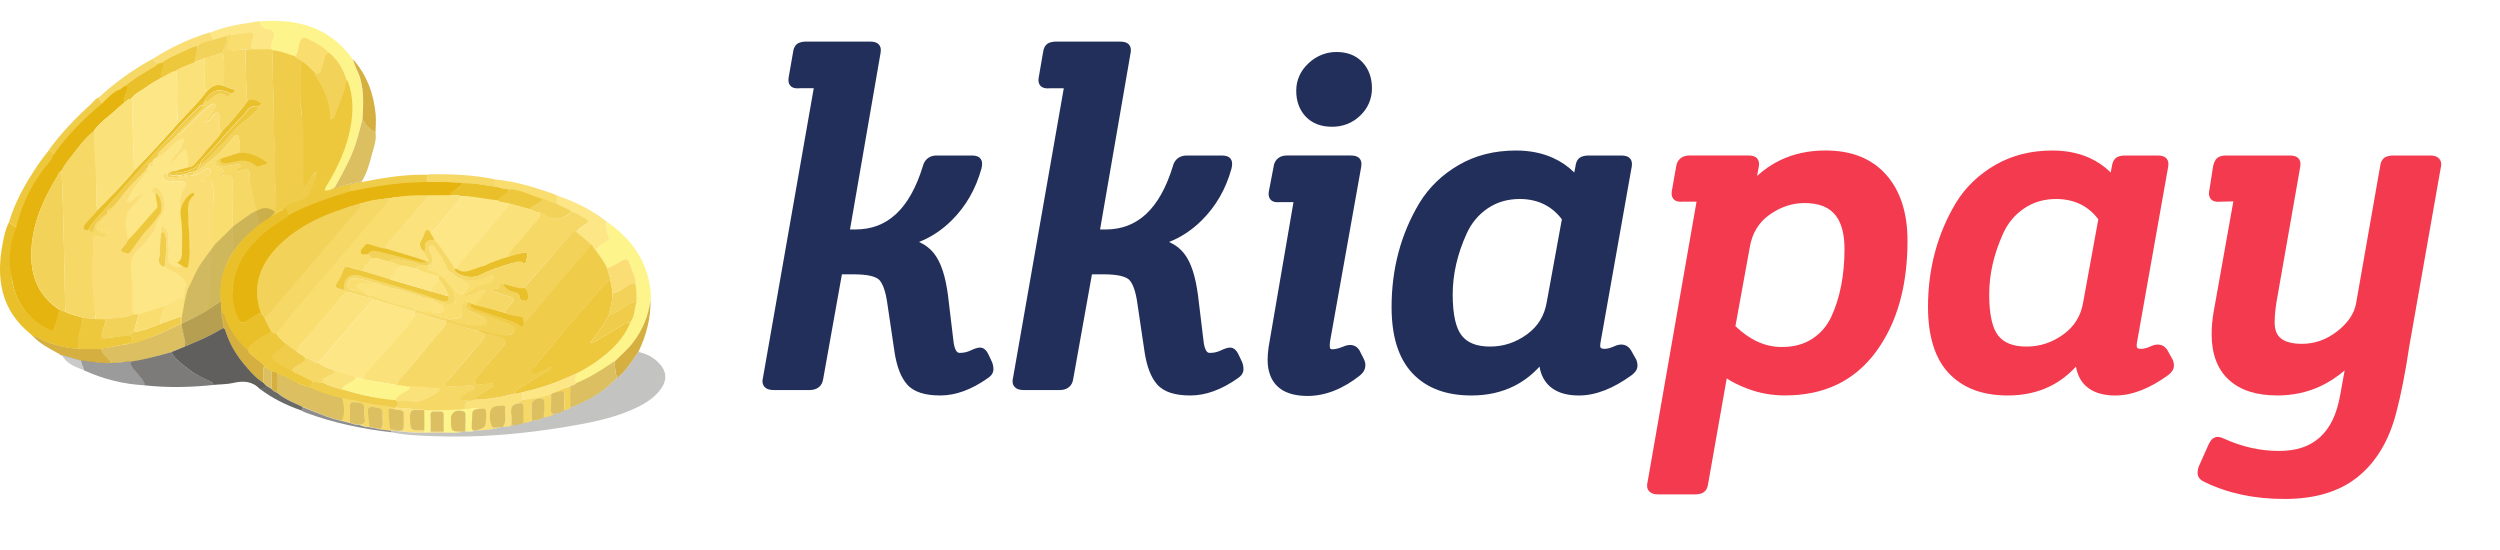 <svg width="150" height="33" viewBox="0 0 150 33" fill="none" xmlns="http://www.w3.org/2000/svg">
<path d="M15.607 1.276C17.859 1.111 19.809 1.639 21.169 3.565C21.269 3.961 21.492 4.313 21.604 4.72C21.838 5.535 21.782 6.349 21.738 7.175C21.615 7.637 21.503 8.099 21.359 8.561C21.058 9.508 20.567 10.377 20.088 11.246C19.887 11.334 19.698 11.455 19.453 11.433C19.453 11.29 19.531 11.191 19.586 11.092C20.233 10.025 20.746 8.913 20.98 7.692C21.158 6.723 21.169 5.766 20.801 4.831C20.612 4.17 20.244 3.631 19.72 3.191C19.397 2.828 18.985 2.608 18.55 2.398C18.171 2.211 18.149 2.233 17.993 2.63C17.892 2.894 17.903 3.191 17.692 3.411C17.235 3.279 16.8 3.07 16.321 3.048C16.299 3.026 16.276 3.004 16.243 2.982C16.221 2.762 16.287 2.564 16.365 2.365C16.488 2.057 16.41 1.848 16.053 1.782C15.808 1.705 15.619 1.573 15.607 1.276Z" fill="#FDF48B"/>
<path d="M1.876 20.072C0.037 18.619 -0.253 16.694 0.171 14.548C0.249 14.14 0.338 13.744 0.517 13.37C0.717 13.37 0.795 13.634 1.007 13.579C0.728 14.636 0.528 15.692 0.717 16.793C0.951 18.146 1.665 19.137 2.913 19.764C3.102 19.863 3.191 19.819 3.247 19.621C3.348 19.269 3.492 18.928 3.548 18.564C3.671 18.608 3.782 18.663 3.905 18.707C4.25 18.884 4.629 18.939 4.986 19.071C4.908 19.687 4.618 20.281 4.696 20.93C4.094 20.908 3.526 20.765 2.957 20.578C2.612 20.457 2.311 20.215 1.943 20.149C1.932 20.127 1.91 20.105 1.876 20.072Z" fill="#E9C02A"/>
<path d="M15.608 1.275C15.619 1.573 15.808 1.716 16.076 1.76C16.433 1.826 16.511 2.035 16.388 2.343C16.31 2.541 16.243 2.739 16.265 2.959C15.853 2.959 15.452 2.959 15.039 2.959C15.006 2.706 15.106 2.475 15.162 2.244C15.195 2.09 15.262 1.903 14.928 1.947C14.56 2.002 14.181 2.057 13.813 2.112C13.769 2.134 13.713 2.156 13.668 2.189C13.367 2.211 13.089 2.332 12.799 2.398C12.721 2.255 12.654 2.112 12.576 1.969C13.39 1.628 14.248 1.462 15.117 1.341C15.284 1.297 15.452 1.286 15.608 1.275Z" fill="#FDE686"/>
<path d="M1.018 13.579C0.795 13.634 0.717 13.37 0.528 13.37C0.884 12.138 1.509 11.037 2.222 9.97C2.434 9.64 2.69 9.332 2.924 9.023C3.08 9.023 3.136 9.189 3.27 9.233C3.192 9.365 3.147 9.508 3.047 9.64C2.177 10.85 1.453 12.149 1.018 13.579Z" fill="#EDC83D"/>
<path d="M6.725 21.767C6.067 21.833 5.421 21.712 4.763 21.624C4.373 21.514 3.994 21.404 3.604 21.294V21.283C3.593 21.239 3.559 21.217 3.515 21.217C2.958 20.909 2.378 20.622 1.943 20.138C2.311 20.204 2.601 20.446 2.946 20.567C3.515 20.754 4.083 20.898 4.685 20.919C5.142 20.919 5.599 20.919 6.056 20.919C6.201 21.283 6.502 21.492 6.725 21.767Z" fill="#D5B041"/>
<path d="M22.529 7.945C22.173 7.78 21.939 7.493 21.749 7.163C21.794 6.338 21.849 5.524 21.615 4.709C21.504 4.313 21.27 3.961 21.181 3.554C22.017 4.511 22.429 5.634 22.54 6.877C22.574 7.229 22.54 7.592 22.529 7.945Z" fill="#D5B041"/>
<path d="M3.258 9.232C3.124 9.188 3.069 9.023 2.913 9.023C3.659 7.989 4.54 7.076 5.487 6.217C5.621 6.096 5.721 5.909 5.922 5.854C5.978 5.975 6.011 6.107 6.156 6.173C5.175 7.175 4.15 8.143 3.258 9.232Z" fill="#F0CC4B"/>
<path d="M6.156 6.173C6.011 6.118 5.989 5.975 5.922 5.854C6.903 4.941 7.995 4.17 9.176 3.521C9.277 3.62 9.377 3.719 9.477 3.818C9.377 3.972 9.199 4.038 9.054 4.126C8.53 4.445 7.984 4.743 7.527 5.161C7.415 5.238 7.315 5.304 7.204 5.381C6.836 5.623 6.535 5.953 6.156 6.173Z" fill="#F6D867"/>
<path d="M9.478 3.818C9.377 3.719 9.277 3.62 9.177 3.521C10.236 2.85 11.361 2.31 12.576 1.947C12.654 2.09 12.721 2.233 12.799 2.376C12.498 2.531 12.142 2.553 11.863 2.74C11.383 2.85 10.971 3.114 10.525 3.301C10.258 3.411 9.968 3.51 9.767 3.73C9.667 3.763 9.567 3.785 9.478 3.818Z" fill="#FADE75"/>
<path d="M3.526 21.227C3.571 21.227 3.604 21.238 3.615 21.293C3.582 21.271 3.548 21.25 3.526 21.227Z" fill="#B4B4B3"/>
<path d="M1.876 20.072C1.899 20.094 1.932 20.127 1.955 20.149C1.932 20.127 1.91 20.105 1.876 20.072Z" fill="#D5B041"/>
<path d="M20.891 11.092C20.891 11.235 20.891 11.378 20.891 11.521C19.631 11.907 18.873 13.877 17.703 14.515C17.658 14.372 16.534 12.785 16.49 12.642C16.657 12.433 17.345 12.117 17.579 12.018C17.857 11.886 18.234 11.925 18.357 11.705C18.568 11.309 18.934 10.84 18.979 10.301C18.723 10.488 18.617 10.806 18.472 10.982C18.405 11.059 18.372 11.191 18.238 11.158C18.115 11.125 18.16 11.004 18.16 10.916C18.137 10.025 18.104 9.144 18.093 8.253C18.082 7.692 18.137 7.13 18.071 6.58C17.97 5.656 18.048 4.731 18.026 3.807C18.026 3.763 18.023 3.633 18.045 3.589C18.413 3.787 18.717 4.203 19.029 4.467C19.598 5.271 19.887 6.151 19.832 7.141C19.999 7.108 20.01 6.998 20.043 6.921C20.233 6.316 20.433 5.711 20.623 5.106C20.656 4.984 20.679 4.841 20.846 4.819C21.214 5.755 21.203 6.712 21.024 7.681C20.79 8.902 20.277 10.025 19.631 11.081C19.575 11.18 19.497 11.279 19.497 11.422C19.731 11.455 19.932 11.323 20.133 11.235C20.378 11.279 20.612 11.092 20.891 11.092Z" fill="#EDC83D"/>
<path d="M15.039 2.949C15.451 2.949 15.853 2.949 16.265 2.949C16.287 2.971 16.31 2.993 16.343 3.015C16.365 3.763 16.354 4.5 16.399 5.249C16.466 6.481 16.399 7.714 16.488 8.946C16.544 9.772 16.443 10.597 16.555 11.433C16.599 11.83 17.89 14.42 17.734 14.827C17.456 14.64 16.502 15.933 16.178 16.076C15.989 16.153 15.229 12.721 15.039 12.798C15.095 12.017 14.961 11.246 14.972 10.465C14.972 10.179 14.838 10.124 14.582 10.201C14.471 10.234 14.359 10.344 14.225 10.256C14.203 10.19 14.192 10.158 14.225 10.125C14.292 10.059 14.482 10.025 14.415 9.915C14.359 9.827 14.237 9.86 14.147 9.882C13.958 9.904 13.768 9.948 13.59 9.992C13.245 10.058 13.073 9.959 12.984 9.596C13.062 9.574 13.167 9.514 13.245 9.492C13.222 9.69 13.345 9.687 13.534 9.676C13.69 9.676 13.689 9.72 13.845 9.676C14.289 9.452 14.838 9.504 15.251 9.882C15.44 10.047 15.685 9.871 15.897 9.827C15.998 9.805 15.975 9.684 15.875 9.651C15.385 9.486 14.95 9.144 14.393 9.166C14.393 8.869 14.415 8.572 14.326 8.286C14.303 8.22 14.326 8.132 14.225 8.11C14.147 8.088 14.081 8.143 14.036 8.198C13.858 8.407 13.679 8.616 13.512 8.825C13.055 9.42 12.364 9.761 11.851 10.289C11.84 10.3 11.807 10.3 11.784 10.3C11.773 10.113 12.019 10.058 12.008 9.871C12.164 9.871 12.242 9.75 12.319 9.662C12.91 9.045 13.501 8.429 14.069 7.791C14.515 7.274 15.206 6.999 15.541 6.382C15.641 6.316 15.752 6.217 15.596 6.151C15.385 6.063 15.162 5.876 14.894 6.03C14.816 5.975 14.816 5.887 14.816 5.81C14.749 4.864 14.727 3.917 14.749 2.971C14.838 2.96 14.939 2.949 15.039 2.949Z" fill="#F3D259"/>
<path d="M16.477 12.666C16.633 12.259 16.588 11.841 16.544 11.433C16.444 10.608 16.533 9.772 16.477 8.946C16.399 7.714 16.466 6.481 16.388 5.249C16.343 4.5 16.366 3.763 16.332 3.015C16.811 3.037 17.246 3.246 17.703 3.378C17.77 3.532 18.101 3.468 18.201 3.589C18.179 3.633 18.046 3.745 18.046 3.745C18.068 4.669 18.046 5.306 18.046 6.398C18.112 6.949 18.19 7.554 18.201 8.115C18.223 9.007 18.179 10.034 18.201 10.925C18.201 11.013 18.104 11.092 18.216 11.125C18.349 11.169 18.383 11.037 18.45 10.949C18.595 10.773 18.723 10.499 18.979 10.301C18.934 10.84 18.706 11.323 18.494 11.72C18.372 11.94 17.97 12.006 17.681 12.127C17.458 12.226 17.201 12.281 17.034 12.49C16.811 12.49 16.689 12.732 16.455 12.71C16.477 12.71 16.477 12.688 16.477 12.666Z" fill="#F0CC4B"/>
<path d="M20.813 4.857C20.69 5.042 20.735 5.222 20.69 5.354C20.5 5.959 20.268 6.417 20.068 7.023C20.046 7.111 19.977 7.146 19.798 7.179C19.854 6.188 19.392 5.21 18.823 4.418C19.146 4.341 19.19 4.11 19.29 3.901C19.401 3.659 19.133 3.096 19.445 2.964C20.223 3.433 20.634 4.196 20.813 4.857Z" fill="#F3D259"/>
<path d="M19.732 3.169C19.419 3.312 19.486 3.642 19.375 3.873C19.275 4.082 19.33 4.379 19.007 4.445C18.695 4.181 18.439 3.851 18.071 3.664C17.982 3.532 17.781 3.543 17.703 3.389C17.915 3.169 17.866 2.872 17.967 2.608C18.123 2.211 18.182 2.2 18.561 2.376C18.985 2.586 19.408 2.806 19.732 3.169Z" fill="#F9DD6F"/>
<path d="M20.194 11.052C20.163 11.109 20.131 11.167 20.099 11.224C20.264 11.257 20.414 11.204 20.564 11.152C20.667 11.115 20.77 11.079 20.879 11.07C21.004 11.011 21.137 10.989 21.271 10.968C21.436 10.941 21.601 10.914 21.749 10.817C22.027 10.333 22.183 9.793 22.317 9.254C22.34 9.168 22.365 9.082 22.39 8.995C22.49 8.651 22.591 8.303 22.529 7.934C22.172 7.769 21.938 7.482 21.749 7.152C21.718 7.268 21.688 7.384 21.658 7.5C21.568 7.847 21.478 8.193 21.37 8.539C21.089 9.433 20.642 10.241 20.194 11.052Z" fill="#DBBF60"/>
<path d="M10.94 19.76C10.907 19.652 10.874 19.544 10.848 19.434L10.8 19.457C9.835 19.922 8.88 20.384 7.817 20.589H7.75C7.7 20.658 7.624 20.657 7.553 20.655C7.544 20.655 7.536 20.655 7.527 20.655C7.309 20.699 7.093 20.741 6.878 20.783C6.61 20.835 6.333 20.859 6.067 20.914C6.067 21.227 6.332 21.36 6.503 21.535C6.579 21.614 6.656 21.693 6.724 21.778C6.915 21.808 7.101 21.782 7.287 21.755C7.438 21.734 7.588 21.713 7.739 21.723C8.46 21.629 9.15 21.439 9.841 21.249C9.961 21.216 10.082 21.183 10.202 21.151C10.38 21.079 10.561 21.005 10.742 20.93C10.924 20.856 11.105 20.782 11.283 20.71L11.283 20.71C11.26 20.68 11.227 20.657 11.194 20.633C11.129 20.587 11.064 20.54 11.071 20.446C11.079 20.208 11.01 19.985 10.94 19.76Z" fill="#DBBF60"/>
<path d="M20.564 11.152C20.414 11.204 20.264 11.257 20.099 11.224C15.245 17.789 10.848 19.434 10.848 19.434C10.874 19.544 10.907 19.652 10.94 19.76C11.01 19.985 11.079 20.208 11.071 20.446C11.064 20.54 11.129 20.587 11.194 20.633C11.227 20.657 11.26 20.68 11.283 20.71C11.978 20.446 13.223 19.822 13.408 19.685C13.443 19.697 13.47 19.718 13.49 19.747C15.701 18.555 19.108 16.019 21.749 10.817C21.601 10.914 21.436 10.941 21.271 10.968C21.137 10.989 21.004 11.011 20.879 11.07C20.77 11.079 20.667 11.115 20.564 11.152Z" fill="#DBBF60"/>
<path d="M4.997 19.071C4.64 18.95 4.261 18.884 3.916 18.708C3.849 15.879 3.827 13.051 3.693 10.223C3.849 9.904 4.072 9.618 4.295 9.343C4.707 8.825 5.097 8.286 5.621 7.857C5.732 7.923 5.71 8.033 5.71 8.143C5.721 9.431 5.833 10.707 5.777 11.995C5.766 12.193 5.799 12.391 5.855 12.589C5.699 12.941 5.354 13.128 5.131 13.414C4.963 13.623 4.93 13.778 5.276 13.789C5.454 13.932 5.565 14.042 5.654 13.678C5.744 13.326 5.989 13.029 6.357 12.864C6.368 13.029 6.189 13.095 6.145 13.227C6 13.381 5.732 13.524 5.822 13.745C5.911 13.954 6.178 14.02 6.435 14.009C6.39 14.185 6.323 14.306 6.089 14.24C5.61 14.108 5.521 14.207 5.621 14.702C5.632 14.768 5.643 14.845 5.643 14.911C5.599 16.32 5.699 17.728 5.721 19.137C5.476 19.115 5.231 19.093 4.997 19.071Z" fill="#F6D867"/>
<path d="M5.621 7.868C5.097 8.286 4.707 8.825 4.295 9.353C4.072 9.629 3.849 9.904 3.693 10.234C3.537 10.322 3.492 10.498 3.403 10.641C2.534 12.083 1.876 13.59 1.876 15.318C1.876 16.705 2.389 17.805 3.559 18.587C3.515 18.95 3.37 19.291 3.258 19.643C3.203 19.83 3.114 19.885 2.924 19.786C1.676 19.17 0.962 18.168 0.728 16.815C0.462 15.736 0.573 14.691 0.981 13.601C1.333 12.145 2.008 10.831 3.009 9.662C3.098 9.53 3.154 9.386 3.232 9.254C4.022 8.128 5.006 7.149 6.13 6.195C6.455 5.884 6.792 5.503 7.204 5.365C7.315 5.288 7.504 5.112 7.564 5.145C7.743 5.178 7.672 5.315 7.627 5.436C7.549 5.678 7.427 5.909 7.46 6.173C7.304 6.305 7.148 6.426 7.003 6.558C6.535 6.987 5.989 7.329 5.621 7.868Z" fill="#E6B40F"/>
<path d="M3.559 18.575C2.389 17.794 1.876 16.694 1.876 15.307C1.876 13.579 2.534 12.072 3.403 10.63C3.493 10.487 3.526 10.322 3.693 10.223C3.827 13.051 3.849 15.879 3.916 18.707C3.793 18.663 3.671 18.619 3.559 18.575Z" fill="#F3D259"/>
<path d="M4.997 19.071C5.242 19.093 5.476 19.115 5.722 19.137C5.933 19.137 6.156 19.137 6.368 19.148C6.29 19.423 6.212 19.687 6.134 19.962C6.056 20.27 6.123 20.325 6.446 20.281C6.903 20.204 7.36 20.149 7.817 20.083C7.951 20.248 8.051 20.413 7.817 20.589C7.795 20.589 7.772 20.589 7.75 20.589C7.672 20.589 7.583 20.578 7.527 20.655C7.048 20.755 6.569 20.843 6.078 20.942C5.621 20.942 5.164 20.942 4.707 20.942C4.565 20.378 4.825 19.84 4.997 19.071Z" fill="#EDC83D"/>
<path d="M14.749 2.96C14.727 3.906 14.761 4.853 14.816 5.799C14.816 5.887 14.816 5.964 14.894 6.019C14.415 6.679 13.88 7.296 13.312 7.879C13.167 7.868 13.155 7.758 13.155 7.648C13.155 7.472 13.155 7.296 13.155 7.109C13.155 6.988 13.2 6.811 13.044 6.767C12.899 6.734 12.821 6.888 12.743 6.988C12.654 7.109 12.576 7.252 12.331 7.296C12.531 7.01 12.687 6.8 12.821 6.58C12.877 6.492 12.977 6.349 12.877 6.261C12.777 6.162 12.665 6.272 12.565 6.349C11.974 6.789 11.517 7.362 10.971 7.846C10.871 7.945 10.793 8.077 10.626 8.077C10.626 7.923 10.748 7.857 10.837 7.769C11.239 7.373 11.651 6.977 12.041 6.569C12.108 6.503 12.286 6.448 12.141 6.294C12.186 6.206 12.242 6.118 12.286 6.019C12.442 6.151 12.52 6.008 12.609 5.931C12.91 5.7 13.178 5.403 13.601 5.744C13.746 5.865 13.802 5.722 13.802 5.579C13.913 5.579 14.036 5.568 14.058 5.447C14.081 5.315 13.925 5.348 13.847 5.315C13.713 5.249 13.568 5.205 13.434 5.15C13.401 4.478 13.512 3.807 13.367 3.147C13.456 2.817 13.668 2.509 13.657 2.145C13.702 2.123 13.757 2.101 13.802 2.068C13.824 2.299 13.78 2.509 13.691 2.718C13.613 2.916 13.691 2.982 13.902 3.004C14.192 3.059 14.46 2.938 14.749 2.96Z" fill="#F6D867"/>
<path d="M13.657 2.167C13.668 2.53 13.457 2.827 13.367 3.168C12.972 3.301 12.585 3.402 12.208 3.532C12.019 3.598 11.818 3.675 11.629 3.741C11.607 3.389 11.874 3.102 11.852 2.75C12.111 2.522 12.451 2.493 12.788 2.387C13.089 2.321 13.356 2.189 13.657 2.167Z" fill="#F3D259"/>
<path d="M14.787 2.96C14.497 2.938 14.192 3.059 13.902 3.037C13.691 3.026 13.575 2.949 13.653 2.751C13.69 2.496 13.781 2.329 13.802 2.101C14.181 2.057 14.549 1.991 14.917 1.936C15.251 1.892 15.233 2.079 15.188 2.233C15.132 2.475 15.032 2.696 15.066 2.949C14.976 2.949 14.876 2.96 14.787 2.96Z" fill="#F9DD6F"/>
<path d="M7.449 6.151C7.427 5.887 7.549 5.656 7.616 5.413C7.65 5.292 7.694 5.182 7.516 5.16C7.973 4.742 8.519 4.445 9.043 4.126C9.188 4.038 9.366 3.972 9.466 3.818C9.555 3.796 9.656 3.763 9.745 3.741C9.868 3.862 9.823 3.994 9.778 4.126C9.711 4.302 9.656 4.478 9.678 4.665C9.366 4.863 9.032 5.028 8.742 5.248C8.441 5.479 8.073 5.612 7.85 5.942C7.672 5.92 7.594 6.107 7.449 6.151Z" fill="#E9C02A"/>
<path d="M9.652 4.692C9.63 4.505 9.648 4.366 9.715 4.19C9.76 4.058 9.853 3.889 9.719 3.768C9.931 3.548 10.258 3.411 10.514 3.301C10.96 3.114 11.372 2.85 11.852 2.74C11.874 3.092 11.655 3.415 11.666 3.768C11.298 3.922 10.871 4.032 10.548 4.263C10.236 4.351 9.942 4.571 9.652 4.692Z" fill="#EDC83D"/>
<path d="M14.047 17.487C13.669 17.85 12.912 18.261 12.465 18.61C12.331 17.675 12.821 12.721 12.799 11.785C12.799 11.587 12.788 11.378 12.766 11.18C12.732 10.861 12.587 10.696 12.242 10.85C12.175 10.883 12.075 10.905 12.03 10.762C12.175 10.685 12.32 10.608 12.465 10.531C12.61 10.454 12.71 10.344 12.621 10.19C12.498 9.992 12.376 10.157 12.264 10.212C11.997 10.344 11.763 10.575 11.428 10.498C11.473 10.399 11.662 10.443 11.651 10.289C11.696 10.289 11.74 10.289 11.796 10.289C11.818 10.289 11.852 10.289 11.863 10.278C12.376 9.738 13.067 9.408 13.524 8.814C13.691 8.594 13.869 8.396 14.047 8.187C14.092 8.132 14.159 8.077 14.237 8.099C14.326 8.121 14.315 8.198 14.337 8.275C14.426 8.561 14.404 8.858 14.404 9.155C14.025 9.276 13.635 9.397 13.256 9.518C13.178 9.54 13.111 9.562 13.033 9.584C12.833 9.826 12.877 9.926 13.245 10.091C13.49 10.19 13.49 10.289 13.278 10.421C13.223 10.454 13.122 10.432 13.145 10.542C13.245 10.619 13.323 10.531 13.412 10.52C13.869 10.421 13.958 10.487 13.97 10.949C13.97 11.29 13.958 11.631 13.97 11.983C13.97 12.49 13.903 16.991 14.047 17.487Z" fill="#F9DD6F"/>
<path d="M14.001 17.524C13.856 17.029 13.98 12.49 13.958 11.983C13.947 11.642 13.958 11.301 13.958 10.949C13.954 10.519 13.851 10.47 13.401 10.52C13.312 10.542 13.233 10.619 13.133 10.542C13.111 10.432 13.222 10.454 13.267 10.421C13.479 10.289 13.479 10.19 13.233 10.091C12.854 9.937 12.821 9.827 13.022 9.584C13.1 9.959 13.245 10.058 13.59 9.981C13.78 9.948 13.958 9.904 14.147 9.871C14.237 9.86 14.359 9.827 14.415 9.904C14.482 10.014 14.359 10.058 14.292 10.124C14.259 10.157 14.203 10.168 14.226 10.245C14.359 10.333 14.471 10.223 14.582 10.19C14.838 10.102 14.972 10.157 14.972 10.454C14.972 11.235 16.079 15.057 16.023 15.839C15.712 16.232 14.335 17.293 14.001 17.524Z" fill="#F6D867"/>
<path d="M13.312 7.879C13.891 7.295 14.415 6.679 14.894 6.019C15.162 5.865 15.385 6.052 15.596 6.14C15.752 6.206 15.63 6.316 15.541 6.371C15.173 6.327 14.894 6.448 14.705 6.789C14.66 6.877 14.56 6.943 14.482 7.02C13.858 7.703 13.222 8.374 12.632 9.078C12.42 9.342 12.085 9.518 11.985 9.86C11.941 9.871 11.874 9.871 11.851 9.904C11.595 10.212 11.216 10.267 10.86 10.344C10.737 10.366 10.592 10.432 10.547 10.234C10.793 10.157 11.027 10.08 11.272 10.014C11.439 10.025 11.562 9.959 11.673 9.826C11.874 9.584 12.108 9.353 12.297 9.1C12.62 8.682 13.033 8.341 13.312 7.879Z" fill="#E9C02A"/>
<path d="M13.233 9.518C13.613 9.397 14.003 9.276 14.382 9.155C14.939 9.133 15.438 9.364 15.938 9.677C16.039 9.71 16.035 9.831 15.924 9.853C15.712 9.897 15.478 10.073 15.277 9.908C14.876 9.556 14.404 9.606 13.958 9.728C13.802 9.772 13.657 9.794 13.501 9.794C13.312 9.805 13.211 9.716 13.233 9.518Z" fill="#E9C02A"/>
<path d="M11.997 9.871C12.097 9.519 12.42 9.343 12.643 9.089C13.234 8.374 13.869 7.714 14.493 7.032C14.56 6.954 14.66 6.888 14.716 6.8C14.894 6.47 15.184 6.338 15.552 6.382C15.207 6.998 14.527 7.274 14.081 7.791C13.524 8.44 12.922 9.045 12.331 9.662C12.231 9.761 12.153 9.871 11.997 9.871Z" fill="#EDC83D"/>
<path d="M10.559 10.233C10.603 10.432 10.759 10.377 10.871 10.344C11.227 10.267 11.606 10.223 11.863 9.903C11.885 9.87 11.952 9.87 11.997 9.859C12.008 10.046 11.774 10.101 11.774 10.289C11.729 10.289 11.684 10.289 11.629 10.289C11.484 10.333 11.317 10.322 11.194 10.432C11.149 10.432 11.105 10.432 11.049 10.432C10.993 10.432 10.938 10.443 10.904 10.498C10.837 10.498 10.759 10.498 10.693 10.498C10.525 10.421 10.202 10.707 10.191 10.289C10.325 10.3 10.425 10.2 10.559 10.233Z" fill="#EDC83D"/>
<path d="M10.559 10.234C10.425 10.201 10.325 10.3 10.202 10.3C10.158 10.322 10.102 10.344 10.057 10.366C10.001 10.366 9.946 10.377 9.912 10.432C9.734 10.465 9.745 10.586 9.812 10.696C9.923 10.883 10.124 10.938 10.313 10.905C10.481 10.872 10.648 10.861 10.815 10.872C11.127 10.883 11.227 11.015 11.06 11.279C10.637 11.939 10.815 12.633 10.904 13.315C11.016 14.085 11.005 14.845 10.982 15.615C10.982 15.769 11.005 16.055 10.659 16.011C10.291 15.956 10.024 15.747 10.079 15.505C10.169 15.065 10.102 14.636 10.124 14.195C10.135 14.03 10.079 13.887 9.968 13.777C9.901 13.711 9.834 13.568 9.712 13.645C9.567 13.722 9.634 13.843 9.689 13.953C9.556 14.46 9.656 14.986 9.544 15.493C9.489 15.779 9.611 15.923 9.901 15.956C10.057 16.099 10.224 16.187 10.414 16.264C10.815 16.418 11.205 16.605 11.138 17.145C11.138 17.178 11.194 17.222 11.216 17.255C11.161 17.464 11.105 17.673 11.049 17.893C10.592 17.926 10.236 18.212 9.823 18.388C9.322 18.553 8.809 18.718 8.307 18.884C8.207 18.884 8.118 18.884 8.018 18.895C7.94 18.762 7.951 18.619 7.94 18.476C7.917 17.915 7.94 17.343 7.884 16.77C7.828 16.176 7.728 15.527 8.252 15.032C8.452 14.845 8.631 14.636 8.798 14.415C8.965 14.184 9.255 14.008 9.288 13.722C9.322 13.447 9.455 13.26 9.6 13.073C9.957 12.6 9.901 11.763 9.478 11.367C9.4 11.301 9.31 11.18 9.21 11.301C9.132 11.4 9.133 11.495 9.334 11.539C9.367 11.759 9.445 12.12 9.49 12.33C9.512 12.429 9.412 12.565 9.334 12.642C8.754 13.258 8.302 13.843 7.667 14.415C7.578 13.92 7.405 13.392 7.583 12.897C7.75 12.424 8.24 12.149 8.53 11.653C8.229 11.827 8.084 11.928 7.906 12.06C7.828 12.116 7.717 12.215 7.616 12.126C7.527 12.049 7.639 11.95 7.672 11.873C7.917 11.323 8.318 10.883 8.697 10.432C8.753 10.366 9.01 10.278 8.72 10.168C8.742 10.102 8.798 10.058 8.865 10.025C9.043 10.014 9.232 10.003 9.088 9.738C9.132 9.551 9.288 9.463 9.444 9.375C9.634 9.397 9.723 9.276 9.834 9.166C10.113 8.902 10.347 8.605 10.692 8.407C10.782 8.363 10.945 8.172 11.045 8.271C11.123 8.348 11.067 8.495 11.045 8.584C11.034 8.639 10.912 8.696 10.89 8.74C10.756 9.059 10.492 9.291 10.313 9.676C10.648 9.533 10.637 9.254 10.849 9.1C10.927 9.045 10.96 8.863 11.06 8.896C11.211 8.853 11.211 9.012 11.234 9.1C11.312 9.364 11.356 9.749 11.356 10.025C11.145 10.091 10.793 10.168 10.559 10.234Z" fill="#FDE686"/>
<path d="M10.74 19.503C10.718 19.47 11.149 17.156 11.149 17.123C11.149 16.7 10.669 16.386 10.267 16.232C10.078 16.155 10.057 16.143 9.912 16C9.935 15.604 9.957 15.131 9.979 14.735C9.99 14.526 9.968 14.317 9.912 14.107C9.879 13.975 9.801 13.959 9.69 13.959C9.634 13.848 9.567 13.711 9.712 13.634C9.846 13.568 9.901 13.7 9.968 13.766C10.08 13.876 10.135 14.03 10.124 14.184C10.102 14.625 10.183 15.063 10.088 15.493C10.033 15.746 10.291 15.945 10.659 16C11.005 16.055 10.971 15.769 10.982 15.604C11.005 14.834 11.016 14.075 10.904 13.304C10.804 12.622 10.637 11.928 11.06 11.268C11.227 11.004 11.127 10.883 10.815 10.861C10.648 10.85 10.481 10.861 10.314 10.894C10.124 10.927 9.924 10.872 9.812 10.685C9.745 10.575 9.734 10.454 9.912 10.421C9.89 10.63 10.024 10.718 10.191 10.762C10.303 10.795 10.403 10.784 10.425 10.641C10.525 10.641 10.615 10.641 10.715 10.641C10.826 10.751 10.904 10.729 10.927 10.575C10.971 10.575 11.027 10.575 11.072 10.575C11.183 10.685 11.205 10.597 11.216 10.509C11.283 10.509 11.361 10.509 11.428 10.509C11.762 10.586 11.997 10.344 12.264 10.223C12.387 10.168 12.509 9.992 12.621 10.201C12.71 10.355 12.61 10.465 12.465 10.542C12.32 10.619 12.175 10.696 12.03 10.773C12.075 10.905 12.164 10.883 12.242 10.861C12.601 10.613 12.732 10.872 12.766 11.191C12.788 11.389 12.788 11.587 12.799 11.796C12.821 12.732 12.743 13.667 12.877 14.603C12.521 15.109 12.757 17.878 12.445 18.417C12.757 18.573 12.29 18.729 10.74 19.503Z" fill="#FADE75"/>
<path d="M7.806 20.578C8.04 20.413 7.94 20.248 7.806 20.072C7.873 20.028 7.951 19.973 8.018 19.929C8.575 19.852 9.099 19.654 9.611 19.434C10.013 19.291 10.425 19.137 10.826 18.994C10.826 19.137 10.837 19.291 10.837 19.434C9.778 19.981 7.784 20.825 7.806 20.578Z" fill="#F0CC4B"/>
<path d="M10.837 18.994C10.436 19.137 10.024 19.291 9.622 19.434C9.6 19.06 9.89 18.741 9.834 18.366C10.235 18.19 10.592 17.904 11.06 17.871C10.982 18.234 10.915 18.619 10.837 18.994Z" fill="#FBE27D"/>
<path d="M7.527 20.645C7.583 20.557 7.661 20.579 7.75 20.579C7.714 20.679 7.527 20.698 7.527 20.645Z" fill="#F0CC4B"/>
<path d="M8.753 10.157C9.043 10.267 8.787 10.355 8.731 10.421C8.352 10.883 7.951 11.312 7.705 11.863C7.672 11.94 7.561 12.028 7.65 12.116C7.75 12.204 7.874 12.062 7.952 12.006C8.131 11.874 8.263 11.752 8.564 11.642C8.263 12.149 7.783 12.413 7.616 12.886C7.438 13.381 7.594 13.887 7.683 14.383C7.627 14.57 7.494 14.702 7.371 14.845C7.327 14.9 7.237 14.955 7.282 15.021C7.36 15.153 7.527 15.142 7.661 15.197C7.739 15.23 7.795 15.186 7.817 15.098C7.94 14.713 8.252 14.46 8.497 14.162C8.82 13.744 9.188 13.348 9.511 12.93C9.834 12.512 9.701 11.851 9.3 11.576C9.101 11.576 9.122 11.378 9.2 11.279C9.289 11.158 9.422 11.279 9.5 11.345C9.923 11.741 9.979 12.578 9.623 13.051C9.478 13.249 9.344 13.425 9.31 13.7C9.277 13.976 8.999 14.162 8.832 14.394C8.676 14.614 8.483 14.823 8.283 15.01C7.748 15.505 7.839 16.154 7.906 16.749C7.962 17.321 7.94 17.882 7.962 18.454C7.962 18.598 7.962 18.741 8.04 18.872C7.505 19.104 6.925 19.06 6.379 19.159C6.167 19.159 5.944 19.159 5.733 19.148C5.6 17.793 5.407 16.232 5.617 14.922C5.58 14.856 5.617 14.779 5.595 14.713C5.495 14.217 5.6 14.009 6.101 14.213C6.335 14.279 6.364 14.195 6.409 14.019C6.542 13.909 6.652 13.928 6.732 13.595C6.609 13.694 6.58 13.711 6.513 13.766C6.39 13.876 6.268 13.938 6.134 13.828C5.972 13.718 5.925 13.548 6.112 13.441C6.145 13.364 6.112 13.3 6.134 13.212C6.19 13.08 6.345 13.062 6.334 12.886C6.356 12.864 6.424 12.809 6.446 12.787C6.569 12.721 6.658 12.644 6.669 12.501C6.992 12.237 7.215 11.884 7.471 11.565C7.85 11.081 8.318 10.63 8.753 10.157Z" fill="#FADE75"/>
<path d="M7.449 6.151C7.605 6.107 7.672 5.92 7.861 5.931C8.017 6.03 7.962 6.184 7.962 6.316C7.939 7.515 7.995 8.704 8.04 9.903C8.04 10.002 8.029 10.091 8.118 10.156C7.416 11.004 6.647 11.796 5.866 12.589C5.769 12.318 5.758 12.215 5.769 12.006C5.825 10.719 5.632 9.396 5.632 8.108C5.632 8.009 5.744 7.923 5.632 7.856C6 7.328 6.546 6.976 7.003 6.536C7.126 6.404 7.293 6.283 7.449 6.151Z" fill="#FBE179"/>
<path d="M5.854 12.6C6.634 11.818 7.416 11.026 8.118 10.168C9.01 9.254 9.868 8.319 10.704 7.372C11.261 6.767 11.863 6.184 12.364 5.524C12.654 5.193 12.977 4.973 13.445 5.16C13.579 5.215 13.724 5.259 13.858 5.325C13.936 5.359 14.081 5.336 14.07 5.458C14.047 5.579 13.925 5.579 13.813 5.59C13.145 5.281 12.743 5.359 12.297 6.019C12.253 6.107 12.197 6.195 12.153 6.294C11.997 6.294 11.918 6.415 11.829 6.503C11.372 6.976 10.904 7.427 10.47 7.923C10.146 8.297 9.79 8.616 9.467 8.979C8.397 10.168 7.296 11.419 6.237 12.63C5.892 13.026 5.521 13.357 5.287 13.812C4.904 13.812 4.964 13.613 5.142 13.394C5.365 13.119 5.613 12.942 5.854 12.6Z" fill="#E9C02A"/>
<path d="M5.287 13.799C5.521 13.326 5.933 12.985 6.267 12.589C7.326 11.378 8.379 10.17 9.449 8.981C9.772 8.618 10.157 8.308 10.469 7.945C10.893 7.449 11.372 6.998 11.829 6.525C11.918 6.437 11.996 6.316 12.152 6.316C12.297 6.47 12.119 6.525 12.052 6.591C11.651 6.998 11.249 7.394 10.848 7.791C10.759 7.879 10.636 7.956 10.636 8.099C10.291 8.429 9.934 8.77 9.589 9.1C9.5 9.177 9.466 9.276 9.477 9.386C9.321 9.474 9.165 9.551 9.121 9.749C8.931 9.76 8.887 9.881 8.898 10.036C8.831 10.058 8.775 10.113 8.753 10.179C8.318 10.652 7.85 11.092 7.449 11.598C7.193 11.917 6.981 12.27 6.646 12.534C6.457 12.545 6.433 12.666 6.433 12.82C6.411 12.842 6.379 12.864 6.357 12.886C5.989 13.051 5.744 13.348 5.654 13.7C5.576 14.052 5.465 13.942 5.287 13.799Z" fill="#F0CC4B"/>
<path d="M6.145 13.223C6.123 13.3 6.144 13.392 6.103 13.469C6.047 13.59 5.967 13.7 6.112 13.81C6.257 13.909 6.379 13.887 6.491 13.777C6.557 13.711 6.636 13.656 6.747 13.568C6.725 13.844 6.557 13.921 6.424 14.031C6.179 14.042 5.9 13.986 5.811 13.766C5.707 13.524 6.011 13.377 6.145 13.223Z" fill="#F9DD6F"/>
<path d="M6.368 19.148C6.925 19.049 7.505 19.093 8.029 18.862C8.129 18.862 8.218 18.862 8.318 18.851C8.218 19.203 8.129 19.566 8.029 19.918C7.962 19.962 7.845 20.09 7.778 20.134C7.321 20.2 6.825 20.224 6.368 20.29C6.045 20.345 6.056 20.248 6.134 19.94C6.201 19.687 6.29 19.423 6.368 19.148Z" fill="#F3D259"/>
<path d="M9.478 9.375C9.467 9.265 9.5 9.166 9.589 9.089C9.935 8.759 10.291 8.418 10.637 8.088C10.804 8.088 10.882 7.945 10.982 7.857C11.517 7.361 11.985 6.8 12.576 6.36C12.676 6.283 12.788 6.184 12.888 6.272C12.989 6.36 12.888 6.503 12.832 6.591C12.699 6.811 12.543 7.02 12.342 7.306C12.587 7.262 12.665 7.119 12.754 6.998C12.832 6.899 12.899 6.745 13.055 6.778C13.223 6.822 13.167 6.987 13.167 7.119C13.178 7.295 13.167 7.471 13.167 7.658C13.167 7.769 13.167 7.879 13.323 7.89C13.055 8.352 12.643 8.693 12.32 9.111C12.13 9.364 11.896 9.584 11.696 9.837C11.584 9.969 11.473 10.036 11.294 10.024C11.294 9.749 11.306 9.485 11.227 9.21C11.205 9.122 11.261 9.001 11.127 8.968C11.016 8.946 10.96 9.045 10.893 9.1C10.681 9.254 10.579 9.676 10.269 9.683C10.458 9.298 10.759 9.078 10.882 8.759C10.904 8.704 10.96 8.66 10.982 8.616C11.005 8.528 11.105 8.429 11.027 8.352C10.927 8.253 10.826 8.363 10.737 8.407C10.403 8.594 10.158 8.902 9.879 9.166C9.756 9.265 9.656 9.397 9.478 9.375Z" fill="#FADE75"/>
<path d="M13.445 5.172C12.977 4.985 12.654 5.205 12.364 5.535C12.275 5.304 12.297 5.073 12.286 4.831C12.275 4.39 12.353 3.95 12.219 3.532C12.598 3.378 12.977 3.268 13.378 3.169C13.523 3.829 13.412 4.501 13.445 5.172Z" fill="#F9DD6F"/>
<path d="M12.286 6.03C12.732 5.369 13.144 5.281 13.802 5.601C13.802 5.733 13.746 5.887 13.601 5.766C13.178 5.424 12.91 5.722 12.609 5.953C12.52 6.03 12.442 6.173 12.286 6.03Z" fill="#F0CC4B"/>
<path d="M12.219 3.532C12.353 3.961 12.275 4.401 12.286 4.83C12.297 5.061 12.275 5.304 12.364 5.535C11.851 6.195 11.261 6.767 10.704 7.383C10.614 6.976 10.648 6.558 10.626 6.151C10.603 5.513 10.692 4.874 10.559 4.247C10.882 4.005 11.272 3.895 11.64 3.752C11.829 3.664 12.019 3.598 12.219 3.532Z" fill="#FBE179"/>
<path d="M10.559 4.236C10.692 4.864 10.614 5.513 10.626 6.14C10.637 6.547 10.603 6.966 10.704 7.373C9.856 8.319 8.998 9.255 8.118 10.168C8.029 10.102 8.04 10.003 8.04 9.915C8.006 8.726 7.939 7.527 7.962 6.327C7.962 6.195 8.017 6.041 7.861 5.942C8.084 5.612 8.452 5.48 8.753 5.249C9.043 5.029 9.377 4.853 9.689 4.666C9.979 4.533 10.235 4.313 10.559 4.236Z" fill="#FDE686"/>
<path d="M11.428 10.52C11.361 10.52 11.283 10.52 11.216 10.52C11.216 10.498 11.216 10.476 11.216 10.443C11.339 10.333 11.506 10.344 11.651 10.3C11.651 10.454 11.473 10.421 11.428 10.52Z" fill="#F3D259"/>
<path d="M10.704 10.663C10.603 10.663 10.514 10.663 10.414 10.663C10.224 10.652 9.99 10.696 10.057 10.377C10.102 10.355 10.157 10.333 10.202 10.311C10.224 10.729 10.536 10.443 10.704 10.52C10.704 10.564 10.704 10.608 10.704 10.663Z" fill="#F3D259"/>
<path d="M10.704 10.663C10.704 10.619 10.704 10.564 10.704 10.52C10.771 10.52 10.849 10.52 10.915 10.52C10.915 10.542 10.915 10.564 10.915 10.597C10.893 10.74 10.815 10.773 10.704 10.663Z" fill="#F9DD6F"/>
<path d="M11.205 10.443C11.205 10.465 11.205 10.487 11.205 10.52C11.194 10.608 11.172 10.696 11.06 10.586C11.06 10.542 11.06 10.487 11.06 10.443C11.116 10.443 11.161 10.443 11.205 10.443Z" fill="#F9DD6F"/>
<path d="M11.061 10.443C11.061 10.487 11.061 10.542 11.061 10.586C11.016 10.586 10.96 10.586 10.915 10.586C10.915 10.564 10.915 10.542 10.915 10.509C10.949 10.454 11.005 10.443 11.061 10.443Z" fill="#F3D259"/>
<path d="M8.029 19.929C8.129 19.577 8.218 19.213 8.319 18.861C8.82 18.696 9.333 18.531 9.834 18.366C9.89 18.751 9.6 19.059 9.623 19.434C9.11 19.654 8.586 19.852 8.029 19.929Z" fill="#F9DD6F"/>
<path d="M9.322 11.587C9.668 11.695 9.87 12.63 9.5 12.958C9.2 13.426 8.821 13.755 8.498 14.174C8.264 14.482 7.999 14.865 7.806 15.134C7.784 15.222 7.717 15.23 7.65 15.208C7.516 15.153 7.349 15.164 7.271 15.032C7.226 14.966 7.316 14.911 7.36 14.856C7.483 14.713 7.616 14.581 7.672 14.394C8.296 13.821 8.798 13.128 9.377 12.512C9.455 12.435 9.455 12.358 9.433 12.259C9.377 12.028 9.356 11.851 9.322 11.587Z" fill="#EDC83D"/>
<path d="M9.689 13.932C9.801 13.932 9.879 13.965 9.912 14.097C9.979 14.345 9.991 14.515 9.979 14.724C9.957 15.131 9.935 15.584 9.912 15.98C9.61 16.027 9.465 15.735 9.556 15.437C9.645 14.953 9.556 14.438 9.689 13.932Z" fill="#F0CC4B"/>
<path d="M10.046 10.377C9.99 10.696 10.213 10.652 10.403 10.663C10.381 10.817 10.28 10.817 10.169 10.784C10.002 10.729 9.868 10.652 9.89 10.443C9.935 10.388 9.99 10.377 10.046 10.377Z" fill="#F9DD6F"/>
<path d="M8.898 10.013C8.887 9.859 8.932 9.739 9.121 9.728C9.266 9.991 9.077 10.002 8.898 10.013Z" fill="#FADE75"/>
<path d="M6.424 12.798C6.413 12.644 6.515 12.485 6.705 12.474C6.705 12.626 6.549 12.786 6.424 12.798Z" fill="#F6D867"/>
<path d="M11.633 11.722C11.112 12.14 11.336 12.635 11.295 13.399C11.365 13.893 11.363 14.398 11.36 14.903C11.416 15.262 11.346 15.545 11.309 15.839C11.303 16.108 11.181 16.091 11.014 16.001C10.896 15.939 10.785 15.855 10.632 15.758C10.955 15.582 10.912 15.286 10.919 15.017C10.939 14.318 10.945 13.626 10.836 12.931C10.762 12.449 11.112 11.799 11.525 11.593C11.581 11.564 11.636 11.57 11.657 11.648C11.647 11.68 11.64 11.701 11.633 11.722Z" fill="#E9C02A"/>
<path d="M36.379 13.28C37.761 14.226 38.708 15.448 38.987 17.12C39.031 17.418 39.087 17.704 39.031 18.001C38.909 18.958 38.552 19.828 37.95 20.587C37.596 21.057 37.237 21.324 36.88 21.688C36.791 21.688 36.735 21.785 36.669 21.829C36.011 22.291 35.32 22.698 34.573 23.006C34.384 22.819 34.64 22.601 34.573 22.414C35.008 22.174 35.42 21.931 35.81 21.677C36.68 21.06 37.395 20.345 37.828 19.332C38.095 18.969 38.073 18.529 38.173 18.122C38.195 17.737 38.195 17.352 38.106 16.977C38.129 16.548 37.895 16.185 37.761 15.789C37.683 15.547 37.549 15.514 37.326 15.635C37.036 15.8 36.78 16.062 36.446 16.139C36.256 15.732 36 15.358 35.721 15.006C35.833 14.742 36.1 14.633 36.323 14.501C36.501 14.402 36.579 14.248 36.49 14.094C36.356 13.841 36.39 13.555 36.379 13.28Z" fill="#FDF48B"/>
<path d="M36.378 13.28C36.389 13.566 36.356 13.841 36.501 14.117C36.59 14.282 36.512 14.425 36.334 14.524C36.111 14.645 35.854 14.764 35.732 15.028C35.632 14.951 35.542 14.843 35.442 14.777C35.431 14.634 35.319 14.557 35.219 14.469C35.007 14.282 34.784 14.106 34.573 13.93C34.706 13.698 34.941 13.61 35.141 13.456C35.252 13.379 35.364 13.258 35.175 13.159C34.885 13.005 34.617 12.785 34.283 12.708C34.038 12.455 33.659 12.444 33.414 12.213C33.414 12.048 33.414 11.883 33.414 11.729C34.483 12.092 35.487 12.576 36.378 13.28Z" fill="#FDE686"/>
<path d="M36.88 21.688C37.237 21.324 37.638 20.994 37.95 20.587C38.552 19.817 38.908 18.958 39.031 18.001C39.053 19.102 38.775 20.125 38.306 21.115C37.916 21.666 37.571 22.26 37.025 22.689C36.913 22.37 36.891 22.029 36.88 21.688Z" fill="#D5B041"/>
<path d="M20.997 11.068C22.546 10.745 24.021 10.473 25.333 10.485C25.456 10.485 25.567 10.485 25.69 10.485C25.679 10.628 25.589 10.76 25.623 10.903C25.233 10.936 24.347 11.191 23.946 11.213C22.776 11.29 21.947 11.486 20.986 11.486C20.997 11.343 20.997 11.2 20.997 11.068Z" fill="#F0CC4B"/>
<path d="M25.623 10.903C25.59 10.749 25.679 10.617 25.69 10.485C25.712 10.474 25.735 10.452 25.757 10.452C27.094 10.441 28.432 10.485 29.747 10.771C29.747 10.914 29.747 11.057 29.747 11.2C29.067 11.134 28.41 10.958 27.73 10.991C27.016 10.903 26.325 10.914 25.623 10.903Z" fill="#F6D867"/>
<path d="M29.736 11.2C29.736 11.057 29.736 10.914 29.736 10.771C30.862 10.87 31.92 11.2 32.979 11.552C33.124 11.596 33.269 11.662 33.414 11.717C33.414 11.883 33.414 12.048 33.414 12.202C33.102 12.18 32.792 12.082 32.503 11.993C31.823 11.817 31.218 11.464 30.527 11.343C30.248 11.387 30.003 11.222 29.736 11.2Z" fill="#F9DD6F"/>
<path d="M36.88 21.688C36.891 22.029 36.913 22.37 37.025 22.689C36.234 23.514 35.275 24.076 34.205 24.472C34.205 24.043 34.205 23.613 34.205 23.184C34.227 23.162 34.25 23.14 34.283 23.118C34.305 23.118 34.328 23.118 34.35 23.118C34.406 23.118 34.462 23.107 34.495 23.052C34.517 23.03 34.539 23.008 34.573 22.986C35.32 22.678 36 22.26 36.668 21.809C36.735 21.753 36.791 21.688 36.88 21.688Z" fill="#DBBF60"/>
<path d="M30.17 25.616C29.624 25.77 29.031 25.848 28.473 25.837C29.12 25.605 29.156 25.605 29.156 24.923C29.156 24.494 29.156 24.494 28.721 24.549C28.454 24.362 28.198 24.626 27.93 24.549C27.819 24.362 27.947 24.177 27.991 24.012C28.158 24.001 28.354 24.087 28.51 23.977C29.301 23.966 30.07 23.834 30.828 23.625C30.995 23.602 31.162 23.55 31.33 23.528C31.33 23.671 31.33 23.845 31.33 23.977C31.396 24.131 30.939 23.922 31.185 24.186C30.772 24.219 30.605 24.417 30.672 24.835C30.706 25.066 30.683 25.308 30.683 25.539C30.516 25.638 30.338 25.616 30.17 25.616C30.46 25.253 30.26 24.824 30.293 24.428C30.304 24.362 30.215 24.351 30.148 24.351C29.624 24.34 29.502 24.461 29.513 24.989C29.513 25.198 29.446 25.484 29.557 25.605C29.658 25.694 29.959 25.616 30.17 25.616Z" fill="#FBE179"/>
<path d="M27.93 24.538C28.198 24.604 28.454 24.351 28.721 24.538C28.454 24.538 28.331 24.648 28.354 24.923C28.376 25.143 28.354 25.363 28.354 25.595C28.354 25.704 28.343 25.815 28.499 25.826C28.32 25.947 28.109 25.87 27.908 25.892C27.908 25.573 27.919 25.253 27.919 24.934C27.919 24.846 27.941 24.747 27.819 24.692C27.451 24.527 27.116 24.725 27.116 25.132C27.116 25.165 27.116 25.198 27.116 25.242C27.116 25.903 27.116 25.903 27.774 25.903C27.395 26.035 27.005 25.947 26.615 25.969C26.615 25.947 26.615 25.925 26.615 25.903C26.615 25.584 26.604 25.264 26.626 24.945C26.637 24.593 26.381 24.703 26.203 24.692C26.024 24.681 25.801 24.626 25.824 24.945C25.846 25.264 25.824 25.584 25.835 25.903C25.835 25.925 25.835 25.947 25.835 25.969C25.69 25.969 25.545 25.969 25.4 25.969C25.422 25.925 25.445 25.881 25.467 25.837C25.467 25.43 25.391 24.945 25.391 24.538C26.227 24.582 27.105 24.516 27.93 24.538Z" fill="#FDF48B"/>
<path d="M22.157 25.616C21.967 25.605 21.778 25.572 21.599 25.484C22.056 25.44 21.845 25.088 21.856 24.879C21.889 24.241 21.845 24.219 21.243 24.131C21.064 24.109 20.997 24.153 20.997 24.329C20.997 24.67 20.997 25.022 20.997 25.363C20.83 25.319 20.663 25.286 20.507 25.242C20.25 24.725 20.329 24.28 20.524 23.856C20.892 23.922 21.245 23.913 21.613 24.012C22.248 24.166 22.97 24.263 23.594 24.472C23.594 24.494 23.594 24.527 23.594 24.549C23.483 24.549 23.372 24.571 23.383 24.725C23.394 25.044 23.36 25.374 23.405 25.682C23.438 25.858 23.728 25.693 23.84 25.858L23.851 25.881C23.739 25.836 23.617 25.836 23.494 25.858C23.26 25.825 23.026 25.793 22.803 25.759C23.059 25.572 22.937 25.297 22.937 25.066C22.959 24.538 22.937 24.527 22.424 24.439C22.413 24.439 22.402 24.428 22.391 24.428C22.223 24.384 22.145 24.45 22.145 24.626C22.157 24.945 22.157 25.286 22.157 25.616Z" fill="#F6D867"/>
<path d="M31.185 24.186C30.94 23.922 31.396 24.12 31.33 23.977C31.931 23.922 32.5 23.735 33.068 23.559C33.068 23.9 33.068 24.241 33.057 24.582C33.057 24.747 33.091 24.857 33.291 24.846C33.102 25 32.868 25.044 32.634 25.066C32.634 24.802 32.645 24.549 32.623 24.285C32.611 24.153 32.723 23.944 32.467 23.922C32.166 23.889 31.909 24.076 31.898 24.307C31.887 24.626 31.898 24.945 31.898 25.264C31.742 25.352 31.575 25.396 31.385 25.396C31.385 25.066 31.385 24.747 31.385 24.417C31.408 24.252 31.352 24.175 31.185 24.186Z" fill="#F6D867"/>
<path d="M33.291 24.835C33.09 24.846 33.05 24.792 33.057 24.571C33.068 24.23 33.068 23.889 33.068 23.547C33.113 23.547 33.157 23.547 33.202 23.547C33.224 23.547 33.246 23.547 33.28 23.547C33.28 23.544 33.535 23.41 33.591 23.388C33.892 23.256 33.871 23.536 33.859 23.823C33.848 24.098 33.859 24.362 33.859 24.637C33.692 24.758 33.492 24.813 33.291 24.835Z" fill="#DBBF60"/>
<path d="M27.785 25.903C27.128 25.903 27.058 25.921 27.058 25.261C27.058 25.261 27.058 25.149 27.058 25.105C27.058 24.709 27.462 24.527 27.83 24.692C27.952 24.747 27.93 24.846 27.93 24.934C27.93 25.253 27.93 25.573 27.919 25.892C27.874 25.903 27.83 25.903 27.785 25.903Z" fill="#DBBF60"/>
<path d="M31.185 24.186C31.352 24.174 31.408 24.262 31.408 24.417C31.396 24.747 31.408 25.066 31.408 25.396C31.174 25.484 30.939 25.539 30.683 25.539C30.683 25.308 30.705 25.066 30.672 24.835C30.605 24.417 30.772 24.219 31.185 24.186Z" fill="#DBBF60"/>
<path d="M31.898 25.253C31.898 24.934 31.887 24.615 31.898 24.296C31.898 24.054 32.166 23.878 32.467 23.911C32.723 23.944 32.647 24.192 32.658 24.324C32.669 24.588 32.623 24.791 32.634 25.055C32.411 25.209 32.154 25.242 31.898 25.253Z" fill="#DBBF60"/>
<path d="M23.595 24.538C23.595 24.516 23.595 24.483 23.595 24.461C23.639 24.461 23.695 24.461 23.74 24.461C24.241 24.483 24.743 24.571 25.255 24.538C25.347 24.532 25.356 24.582 25.411 24.604C25.289 24.604 25.166 24.615 25.055 24.604C24.676 24.538 24.598 24.714 24.609 25.055C24.631 25.826 24.62 25.826 25.478 25.826C25.456 25.87 25.434 25.914 25.411 25.958C24.888 26.002 24.375 25.892 23.851 25.87V25.848C24.096 25.858 24.23 25.782 24.197 25.506C24.174 25.297 24.185 25.088 24.197 24.879C24.208 24.703 24.152 24.615 23.962 24.615C23.829 24.604 23.706 24.56 23.595 24.538Z" fill="#FBE27D"/>
<path d="M33.859 24.626C33.859 24.351 33.848 24.087 33.859 23.811C33.87 23.525 33.792 23.404 33.492 23.525C33.425 23.547 33.347 23.536 33.28 23.536C33.28 23.514 33.28 23.492 33.28 23.47C33.592 23.371 33.904 23.283 34.216 23.184C34.216 23.613 34.216 24.043 34.216 24.472C34.116 24.582 33.993 24.615 33.859 24.626Z" fill="#F3D259"/>
<path d="M25.834 25.968C25.834 25.946 25.834 25.924 25.834 25.902C26.102 25.902 26.358 25.902 26.626 25.902C26.626 25.924 26.626 25.946 26.626 25.968C26.358 25.968 26.102 25.968 25.834 25.968Z" fill="#FBE27D"/>
<path d="M23.84 25.848V25.87H23.852L23.84 25.848Z" fill="#717070"/>
<path fill-rule="evenodd" clip-rule="evenodd" d="M20.998 11.497V11.068C20.006 11.283 19.063 11.703 18.102 12.025C18 12.059 17.898 12.094 17.81 12.135C17.761 12.156 17.712 12.175 17.663 12.193C17.663 12.193 17.164 12.461 17.164 12.498C17.186 12.57 17.211 12.642 17.236 12.713C17.261 12.785 17.286 12.856 17.308 12.928C18.479 12.289 19.738 11.882 20.998 11.497Z" fill="#EDC83D"/>
<path d="M30.817 23.625C30.059 23.834 29.29 23.966 28.498 23.977C28.51 23.812 28.632 23.746 28.766 23.669C29.022 23.515 29.279 23.361 29.524 23.206C29.579 23.174 29.609 23.131 29.576 23.043C29.542 22.977 29.475 22.999 29.42 22.988C29.196 23.069 28.924 23.076 28.769 23.076C28.635 23.076 28.524 23.085 28.458 22.92C28.402 22.788 28.532 22.7 28.621 22.601C29.145 21.985 29.669 21.38 30.192 20.764C30.337 20.598 30.382 20.422 30.137 20.345C29.791 20.224 29.457 20.048 29.078 20.048C28.933 19.982 28.788 19.905 28.643 19.839C28.721 19.751 28.811 19.762 28.9 19.795C29.334 19.938 29.78 20.015 30.226 20.092C30.482 20.136 30.75 20.114 30.839 19.872C30.928 19.619 30.661 19.52 30.471 19.432C29.892 19.179 29.371 19.059 28.769 18.861C28.59 18.806 28.18 18.679 28.146 18.393C28.637 18.489 29.434 18.652 30.013 18.861C30.415 19.004 30.824 19.168 31.17 19.432C31.471 19.652 31.288 19.418 31.299 19.253C31.555 19.198 31.724 19.026 31.88 18.861C32.295 18.184 32.668 17.84 33.124 17.3C33.838 16.453 34.745 15.483 35.458 14.647C35.558 14.724 35.632 14.942 35.732 15.008C36.011 15.36 36.267 15.734 36.456 16.142C36.49 16.362 36.623 16.549 36.601 16.78C36.044 17.187 35.687 17.77 35.23 18.276C34.506 19.091 33.815 19.927 33.102 20.764C32.745 21.182 32.399 21.6 32.054 22.018C31.987 22.095 31.931 22.183 31.987 22.271C32.054 22.392 32.165 22.293 32.243 22.271C32.5 22.194 32.756 22.106 33.023 22.007C33.023 22.194 32.901 22.238 32.8 22.293C32.388 22.546 31.976 22.777 31.586 23.041C31.318 23.206 30.984 23.305 30.817 23.625Z" fill="#F0CC4B"/>
<path d="M30.817 23.625C30.984 23.305 31.318 23.206 31.586 23.03C31.987 22.766 32.4 22.524 32.801 22.282C32.901 22.227 33.023 22.194 33.023 22.007C32.578 22.271 32.603 22.218 32.347 22.295C32.157 22.449 31.958 22.416 31.88 22.295C31.825 22.207 31.987 22.084 32.054 22.007C32.411 21.589 32.756 21.171 33.102 20.752C33.804 19.916 34.495 19.079 35.23 18.265C35.676 17.759 36.044 17.187 36.602 16.769C36.702 17.022 36.702 17.297 36.746 17.55C36.769 18.023 36.635 18.463 36.523 18.904C36.222 19.509 35.832 20.048 35.398 20.576C35.52 20.565 35.621 20.532 35.71 20.477C36.245 20.169 36.769 19.85 37.304 19.531C37.471 19.432 37.627 19.322 37.827 19.333C37.426 20.345 36.668 21.06 35.81 21.677C35.42 21.952 35.008 22.194 34.573 22.414C33.536 22.92 32.455 23.294 31.318 23.547C31.162 23.581 30.984 23.602 30.817 23.625Z" fill="#EDC83D"/>
<path d="M37.827 19.333C37.627 19.322 37.459 19.463 37.303 19.531C36.768 19.85 36.245 20.169 35.709 20.477C35.62 20.532 35.52 20.565 35.398 20.576C35.832 20.048 36.222 19.509 36.523 18.903C36.835 18.837 37.081 18.639 37.348 18.485C37.615 18.342 37.827 18.089 38.184 18.122C38.072 18.529 38.095 18.97 37.827 19.333Z" fill="#F0CC4B"/>
<path d="M36.746 17.55C36.702 17.286 36.67 17.022 36.601 16.769C36.623 16.538 36.447 16.312 36.424 16.091C36.759 16.014 37.047 15.78 37.337 15.626C37.56 15.505 37.693 15.538 37.771 15.811C37.905 16.196 38.139 16.559 38.117 17C37.905 16.989 37.749 17.132 37.571 17.209C37.303 17.33 37.092 17.594 36.746 17.55Z" fill="#FADE75"/>
<path d="M36.746 17.55C37.092 17.594 37.303 17.33 37.571 17.198C37.749 17.11 37.905 16.977 38.117 16.988C38.206 17.363 38.206 17.748 38.184 18.133C37.838 18.1 37.615 18.353 37.348 18.496C37.08 18.67 36.492 19.024 36.523 18.883C36.635 18.401 36.768 18.023 36.746 17.55Z" fill="#F3D259"/>
<path d="M31.33 23.548C32.455 23.294 33.548 22.885 34.584 22.41C34.651 22.597 34.395 22.788 34.584 22.975C34.562 22.997 34.508 23.049 34.475 23.086C34.419 23.086 34.395 23.052 34.361 23.107C34.339 23.107 34.317 23.107 34.294 23.107C34.272 23.13 34.25 23.151 34.216 23.173C33.904 23.273 33.592 23.445 33.28 23.544C33.258 23.566 33.314 23.522 33.28 23.544C33.236 23.544 33.014 23.7 32.969 23.7C32.401 23.887 31.931 23.934 31.33 24C31.33 23.879 31.33 23.691 31.33 23.548Z" fill="#FDE686"/>
<path d="M13.296 18.739C13.497 18.838 13.612 19.008 13.679 19.173C13.98 19.878 14.366 20.373 14.924 20.89C14.946 20.912 14.901 21.093 14.923 21.126C15.235 21.467 15.67 21.665 15.938 22.051C15.781 21.996 15.793 22.095 15.793 22.194C15.793 22.447 15.793 22.711 15.793 22.964C15.313 22.667 14.957 22.238 14.6 21.808C14.132 21.247 13.775 20.62 13.541 19.927C13.408 19.532 13.359 19.173 13.296 18.739Z" fill="#D5B041"/>
<path d="M15.793 22.964C15.793 22.711 15.793 22.447 15.793 22.194C15.793 22.095 15.781 21.996 15.938 22.051C16.038 22.095 16.127 22.15 16.227 22.194C16.25 22.216 16.272 22.238 16.294 22.26C16.294 22.612 16.294 22.975 16.294 23.328C16.172 23.25 16.06 23.184 15.938 23.107C15.893 23.063 15.837 23.008 15.793 22.964Z" fill="#DBBF60"/>
<path d="M30.316 18.772C30.36 18.552 30.516 18.408 30.661 18.243C30.895 17.979 30.862 17.88 30.538 17.781C30.193 17.671 29.836 17.561 29.491 17.462C29.491 17.352 29.547 17.341 29.613 17.341C29.825 17.352 29.959 17.297 29.959 17.055C29.959 16.901 30.059 16.879 30.171 16.989C30.271 17.297 30.516 17.418 30.795 17.506C30.984 17.561 31.196 17.583 31.196 17.869C31.196 18.012 31.374 17.99 31.486 18.034C31.553 18.056 31.631 18.045 31.664 17.968C31.765 17.803 31.592 17.422 31.414 17.3C32.316 16.255 33.269 15.162 34.183 14.117C34.283 13.995 34.395 13.874 34.573 13.907C34.796 14.084 35.008 14.259 35.219 14.447C35.32 14.535 35.431 14.612 35.442 14.755C34.729 15.591 34.005 16.439 33.291 17.275C32.834 17.814 32.4 18.353 31.932 18.882C31.776 19.058 31.653 19.278 31.386 19.322C31.397 19.157 31.341 19.08 31.163 19.025C30.884 18.97 30.583 18.926 30.316 18.772Z" fill="#F3D259"/>
<path d="M34.294 12.697C34.283 12.697 34.272 12.708 34.261 12.708C33.781 13.203 33.246 13.269 32.667 12.895C32.589 12.84 32.5 12.807 32.41 12.774C32.188 12.763 32.009 12.657 31.819 12.558C31.886 12.415 32.032 12.367 32.154 12.279C32.299 12.18 32.522 12.147 32.555 11.915C32.845 12.004 33.113 12.18 33.425 12.202C33.67 12.444 34.049 12.455 34.294 12.697Z" fill="#F3D259"/>
<path d="M17.308 12.917C18.467 12.278 19.727 11.882 20.997 11.486C22.134 11.255 23.282 11.046 24.453 10.969C24.843 10.947 25.233 10.936 25.634 10.903C26.336 10.914 27.027 10.903 27.729 10.98C27.718 11.167 27.573 11.222 27.44 11.31C27.272 11.409 27.102 11.606 27.058 11.837C26.601 11.837 26.114 11.837 25.657 11.837C24.877 11.815 24.085 11.75 23.327 11.904C22.758 11.937 22.224 12.102 21.666 12.201C21.599 12.223 21.532 12.245 21.466 12.268C19.649 12.774 17.932 13.478 16.606 14.887C15.558 15.998 15.157 17.275 15.681 18.771C15.324 18.892 15.046 19.145 14.723 19.322C14.544 19.421 14.402 19.349 14.301 19.173C13.922 18.447 13.867 17.759 13.99 16.988C14.191 15.733 14.91 14.681 15.857 13.866C16.269 13.481 16.885 13.291 17.308 12.917Z" fill="#E6B40F"/>
<path d="M26.983 11.695C27.039 11.464 27.262 11.42 27.418 11.321C27.551 11.233 27.696 11.178 27.707 10.991C28.387 10.958 28.859 11.078 29.725 11.2C29.992 11.222 30.237 11.377 30.516 11.344C30.505 11.509 30.581 11.595 30.325 11.681C30.191 11.78 30.069 11.951 30.014 12.149C29.267 12.105 28.387 11.761 27.629 11.772C27.429 11.662 27.206 11.728 26.983 11.695Z" fill="#E9C02A"/>
<path d="M29.88 12.014C29.936 11.827 30.126 11.772 30.27 11.662C30.382 11.574 30.516 11.509 30.516 11.344C31.258 11.369 31.875 11.75 32.544 11.926C32.522 12.158 32.299 12.191 32.143 12.29C32.02 12.367 31.887 12.422 31.82 12.565C31.385 12.444 30.95 12.334 30.516 12.213C30.315 12.136 30.091 12.213 29.88 12.014Z" fill="#EDC83D"/>
<path d="M20.524 23.856C20.624 24.307 20.741 24.802 20.496 25.242C19.682 25.066 18.936 24.714 18.167 24.417C17.643 24.164 17.097 23.954 16.64 23.569C16.64 23.184 16.64 22.788 16.651 22.403C17.097 22.513 17.476 22.777 17.877 22.975C17.879 22.919 17.957 23.041 18.022 23.041C18.035 23.075 18.155 23.107 18.233 23.107C18.267 23.162 18.311 23.173 18.378 23.173C19.124 23.387 19.777 23.713 20.524 23.856Z" fill="#DBBF60"/>
<path d="M20.998 25.363C20.998 25.022 20.998 24.67 20.998 24.329C20.998 24.153 21.064 24.109 21.243 24.131C21.856 24.168 21.89 24.235 21.856 24.879C21.845 25.088 22.067 25.44 21.599 25.484C21.388 25.495 21.187 25.429 20.998 25.363Z" fill="#DBBF60"/>
<path d="M22.157 25.617C22.157 25.286 22.08 24.978 22.08 24.637C22.08 24.461 22.235 24.373 22.402 24.417C22.413 24.417 22.424 24.428 22.435 24.428C22.959 24.516 22.97 24.516 22.948 25.055C22.937 25.286 23.06 25.561 22.814 25.749C22.58 25.705 22.369 25.66 22.157 25.617Z" fill="#DBBF60"/>
<path d="M16.662 22.403C16.662 22.788 16.662 23.184 16.651 23.569C16.517 23.514 16.394 23.437 16.294 23.327C16.294 22.975 16.294 22.612 16.294 22.26C16.439 22.26 16.561 22.293 16.662 22.403Z" fill="#D5B041"/>
<path d="M34.361 23.118C34.395 23.063 34.451 23.052 34.507 23.052C34.473 23.107 34.417 23.118 34.361 23.118Z" fill="#F3D259"/>
<path d="M34.216 23.184C34.239 23.162 34.261 23.14 34.294 23.118C34.261 23.14 34.239 23.162 34.216 23.184Z" fill="#F3D259"/>
<path d="M28.654 19.839C28.799 19.905 28.944 19.982 29.089 20.048C29.111 20.246 28.978 20.378 28.866 20.51C28.198 21.291 27.529 22.073 26.86 22.854C26.793 22.931 26.671 22.997 26.748 23.118C26.804 23.217 26.916 23.173 27.016 23.173C27.451 23.195 27.874 23.151 28.298 23.107C28.376 23.096 28.476 23.085 28.498 23.195C28.521 23.283 28.431 23.316 28.376 23.349C28.294 23.43 28.165 23.607 27.93 23.736C27.818 23.814 27.573 23.79 27.607 23.933C27.651 24.131 27.874 23.999 28.008 24.032C27.963 24.197 27.819 24.34 27.93 24.527C27.93 24.563 26.292 24.648 25.467 24.604C25.445 24.604 25.422 24.604 25.411 24.604C25.355 24.582 25.311 24.538 25.255 24.538C24.742 24.571 24.252 24.483 23.739 24.461C23.773 24.318 23.84 24.186 23.817 24.043C24.174 24.054 24.53 24.01 24.887 24.098C25.144 24.164 26.236 23.624 26.358 23.404C26.436 23.25 26.224 23.388 26.124 23.388C25.59 23.519 25.116 23.344 24.569 23.232C24.323 23.276 24.036 23.232 23.791 23.232C23.779 23.089 23.906 22.832 24.018 22.711C24.753 21.864 25.478 21.005 26.18 20.136C26.392 19.872 26.704 19.685 26.771 19.311C26.938 19.288 27.094 19.366 27.25 19.41C27.718 19.575 28.164 19.773 28.654 19.839Z" fill="#F6D867"/>
<path d="M27.997 24.042C27.863 24.009 27.64 24.131 27.596 23.943C27.562 23.8 27.774 23.745 27.886 23.668C28.042 23.558 28.209 23.47 28.365 23.36C28.421 23.327 28.51 23.294 28.488 23.206C28.465 23.096 28.365 23.107 28.287 23.118C27.863 23.162 27.429 23.206 27.005 23.184C26.916 23.173 26.793 23.228 26.738 23.129C26.671 23.008 26.738 22.942 26.849 22.865C27.518 22.084 28.198 21.302 28.855 20.521C28.967 20.389 29.101 20.257 29.078 20.059C29.08 19.954 29.823 20.156 30.169 20.266C30.414 20.343 30.326 20.609 30.193 20.774C29.669 21.379 29.145 21.996 28.621 22.612C28.532 22.711 28.41 22.821 28.465 22.942C28.532 23.107 28.71 23.041 28.855 23.052C29.056 23.052 29.245 22.953 29.457 22.986C29.513 22.997 29.591 22.975 29.613 23.041C29.647 23.129 29.58 23.173 29.524 23.217C29.268 23.371 29.023 23.536 28.766 23.679C28.643 23.756 28.51 23.822 28.499 23.988C28.354 24.076 28.175 24.042 27.997 24.042Z" fill="#F3D259"/>
<path d="M30.17 25.616C29.959 25.616 29.636 25.727 29.547 25.616C29.435 25.495 29.391 25.158 29.391 24.949C29.391 24.421 29.635 24.34 30.159 24.34C30.226 24.34 30.304 24.351 30.304 24.417C30.259 24.824 30.46 25.242 30.17 25.616Z" fill="#DBBF60"/>
<path d="M28.51 25.826C28.302 25.885 28.302 25.683 28.302 25.573C28.302 25.353 28.343 25.132 28.332 24.912C28.31 24.637 28.465 24.538 28.733 24.538C29.167 24.483 29.167 24.483 29.167 24.912C29.156 25.594 29.167 25.675 28.51 25.826Z" fill="#DBBF60"/>
<path d="M25.322 24.604C25.417 24.604 25.445 24.615 25.456 24.615C25.456 25.022 25.467 25.419 25.467 25.826C24.598 25.837 24.62 25.837 24.598 25.055C24.587 24.714 24.665 24.538 25.044 24.604C25.169 24.604 25.166 24.604 25.322 24.604Z" fill="#DBBF60"/>
<path d="M26.626 25.903C26.359 25.903 26.102 25.903 25.835 25.903C25.835 25.584 25.846 25.264 25.824 24.945C25.802 24.626 26.024 24.681 26.203 24.692C26.381 24.703 26.637 24.593 26.626 24.945C26.615 25.264 26.626 25.584 26.626 25.903Z" fill="#DBBF60"/>
<path d="M23.806 24.043C23.901 24.216 23.83 24.348 23.728 24.461C23.684 24.461 23.68 24.48 23.635 24.48C23.011 24.282 22.302 24.274 21.666 24.109C21.299 24.021 20.92 23.965 20.552 23.889C19.805 23.745 19.081 23.492 18.39 23.173C18.668 23.206 18.746 23.052 18.746 22.81C18.98 22.799 19.159 23.008 19.393 22.953C19.749 23.162 20.162 23.25 20.552 23.371C20.608 23.382 20.674 23.382 20.73 23.404C21.711 23.712 22.703 23.899 23.728 23.954C23.762 23.998 23.784 24.021 23.806 24.043Z" fill="#F0CC4B"/>
<path d="M23.84 25.847C23.635 25.729 23.416 25.854 23.394 25.678C23.338 25.37 23.324 24.955 23.324 24.636C23.287 24.46 23.494 24.549 23.606 24.538C23.717 24.56 23.84 24.604 23.951 24.604C24.141 24.604 24.235 24.688 24.223 24.864C24.212 25.073 24.223 25.261 24.223 25.495C24.249 25.847 24.085 25.858 23.84 25.847Z" fill="#DBBF60"/>
<path d="M17.308 12.917C16.874 13.291 16.361 13.544 15.926 13.918C14.979 14.733 14.21 15.657 14.009 16.912C13.887 17.682 13.965 18.474 14.344 19.189C14.433 19.366 14.511 19.41 14.7 19.311C15.024 19.134 15.302 18.892 15.659 18.76C15.726 18.859 15.793 18.947 15.871 19.047C15.993 19.322 16.138 19.586 16.317 19.828C16.227 19.993 16.071 20.081 15.915 20.169C15.525 20.411 15.057 20.554 14.867 21.038C14.31 20.521 13.864 19.916 13.564 19.223C13.497 19.058 13.497 18.848 13.296 18.749C13.251 17.946 13.129 17.154 13.396 16.361C13.831 15.063 14.7 14.116 15.77 13.313C16.108 13.06 16.635 12.774 17.175 12.477C17.208 12.631 17.264 12.774 17.308 12.917Z" fill="#E9C02A"/>
<path d="M28.655 19.839C28.164 19.773 27.718 19.575 27.261 19.443C27.105 19.399 26.949 19.322 26.782 19.344C26.782 19.322 26.747 19.195 26.747 19.173C26.747 19.151 26.858 19.206 26.902 19.173C26.947 19.173 27.027 19.201 27.072 19.201C27.629 19.421 28.167 19.508 28.769 19.485C28.936 19.485 29.024 19.527 29.08 19.329C29.136 19.109 29.078 19.079 28.911 19.003C28.71 18.903 28.488 18.837 28.298 18.727C28.153 18.65 27.735 18.512 27.835 18.237C27.913 18.259 28.153 18.386 28.231 18.408C28.265 18.694 28.554 18.683 28.721 18.738C29.323 18.936 29.914 19.168 30.494 19.421C30.683 19.509 30.962 19.608 30.861 19.861C30.772 20.103 30.425 20.165 30.169 20.11C29.723 20.033 29.358 19.982 28.923 19.839C28.823 19.817 28.721 19.74 28.655 19.839Z" fill="#F3D259"/>
<path d="M30.315 18.772C30.583 18.926 30.968 18.94 31.258 19.017C31.436 19.061 31.407 19.179 31.396 19.344C31.385 19.509 31.441 19.718 31.14 19.498C30.794 19.245 30.349 19.179 29.958 19.025C29.379 18.816 28.788 18.651 28.22 18.409C28.22 18.342 28.22 18.246 28.22 18.169C28.342 18.213 28.491 18.193 28.613 18.237C29.193 18.38 29.735 18.629 30.315 18.772Z" fill="#E9C02A"/>
<path d="M14.856 21.049C15.046 20.565 15.467 20.352 15.857 20.11C16.013 20.011 16.205 19.993 16.305 19.839C16.395 19.916 16.495 19.941 16.584 20.018C16.773 20.26 16.996 20.51 17.23 20.697C17.119 20.983 16.818 21.038 16.595 21.181C16.317 21.369 16.361 21.5 16.584 21.655C16.918 21.864 17.253 22.062 17.587 22.271C17.977 22.458 18.356 22.656 18.746 22.843C18.746 23.085 18.657 23.228 18.39 23.206C18.356 23.151 18.3 23.14 18.245 23.14C18.189 23.052 18.111 23.074 18.033 23.074C18 23.019 17.944 23.008 17.888 23.008C17.487 22.81 17.108 22.546 16.662 22.436C16.573 22.326 16.439 22.293 16.305 22.293C16.283 22.271 16.261 22.249 16.238 22.227C16.138 22.183 16.049 22.128 15.949 22.084C15.681 21.699 15.246 21.5 14.946 21.159C14.901 21.093 14.879 21.071 14.856 21.049Z" fill="#EDC83D"/>
<path d="M16.227 22.194C16.25 22.216 16.272 22.238 16.295 22.26C16.272 22.238 16.25 22.216 16.227 22.194Z" fill="#D5B041"/>
<path d="M29.881 12.014C30.059 12.201 30.315 12.135 30.527 12.212C30.527 12.355 30.427 12.454 30.349 12.553C29.68 13.346 28.989 14.127 28.331 14.931C27.997 15.327 27.618 15.69 27.362 16.141C27.34 16.141 27.306 16.141 27.284 16.141C26.905 15.591 26.582 14.996 26.136 14.501C26.113 14.479 26.08 14.446 26.058 14.424C26.047 14.226 25.868 14.116 25.824 13.929C25.88 13.907 25.904 13.889 25.98 13.863C26.359 13.423 26.76 12.983 27.117 12.509C27.295 12.267 27.607 12.124 27.64 11.772C28.398 11.75 29.123 11.959 29.881 12.014Z" fill="#FDE686"/>
<path d="M27.351 16.13C27.607 15.679 27.997 15.316 28.32 14.92C28.989 14.117 29.669 13.335 30.338 12.543C30.416 12.444 30.516 12.345 30.516 12.202C30.951 12.323 31.385 12.433 31.82 12.554C31.998 12.653 32.28 12.763 32.502 12.774C32.514 13.137 32.225 13.312 32.036 13.554C31.623 14.082 31.081 14.609 30.636 15.115C30.558 15.203 30.491 15.306 30.48 15.427C30.001 15.57 29.087 15.951 29.045 15.943C28.51 16.196 27.975 16.505 27.351 16.13Z" fill="#FBE179"/>
<path d="M27.64 11.773C27.618 12.114 27.295 12.268 27.116 12.51C26.76 12.983 26.37 13.412 25.98 13.864C25.946 13.896 25.871 13.909 25.826 13.931C25.703 13.766 25.59 13.731 25.5 13.963C25.433 14.117 25.389 14.271 25.3 14.414C25.133 14.678 25.188 14.876 25.411 15.074C25.502 14.959 25.813 15.584 25.768 15.712C25.712 15.712 25.668 15.712 25.612 15.712C25.411 15.646 25.222 15.558 25.021 15.503C24.397 15.316 23.784 15.129 23.16 14.942C23.149 14.744 23.271 14.601 23.383 14.469C23.94 13.808 24.531 13.17 25.077 12.488C25.277 12.246 25.578 12.059 25.623 11.718C26.08 11.718 26.537 11.707 26.994 11.707C27.206 11.729 27.429 11.662 27.64 11.773Z" fill="#FBE27D"/>
<path d="M28.576 18.331C28.454 18.287 28.342 18.243 28.22 18.199C28.142 18.177 28.146 18.177 28.068 18.155C27.879 18.144 27.718 18.177 27.707 18.386C27.696 18.596 27.885 18.794 27.718 18.992C27.551 19.19 27.284 19.069 27.083 19.168C27.072 19.168 27.072 19.19 27.061 19.19C27.016 19.19 26.96 19.19 26.916 19.19C26.904 19.069 26.815 19.058 26.715 19.047C26.459 19.025 26.213 18.937 25.98 18.838C26.069 18.727 26.202 18.783 26.314 18.761C26.448 18.75 26.581 18.727 26.626 18.573C26.659 18.419 26.537 18.364 26.414 18.287C26.258 18.188 26.035 18.199 25.98 17.968C26.18 18.034 26.392 18.089 26.593 18.155C26.793 18.221 27.016 18.32 27.194 18.133C27.362 17.957 27.284 17.737 27.239 17.528C27.228 17.484 27.217 17.44 27.206 17.396C27.328 17.396 27.395 17.484 27.473 17.55C27.796 17.847 27.852 17.429 28.019 17.33C28.231 17.209 27.999 17.019 27.975 16.967C27.874 16.857 27.663 16.879 27.64 16.681C28.164 16.934 28.654 16.813 29.156 16.615C29.301 16.56 29.557 16.405 29.624 16.626C29.691 16.868 29.457 17.055 29.223 17.088C28.721 17.143 28.409 17.484 27.963 17.748C28.186 17.748 28.175 17.737 28.543 17.539C28.699 17.451 28.911 17.264 29.044 17.396C29.201 17.55 28.991 17.771 28.924 17.925C28.846 18.112 28.543 18.1 28.576 18.331Z" fill="#F9DD6F"/>
<path d="M27.388 16.13C27.946 16.498 28.345 16.13 29.082 15.932C29.528 15.712 30.007 15.558 30.487 15.404C30.809 15.239 31.099 15.218 31.389 15.162C31.646 15.085 31.668 15.206 31.634 15.393C31.612 15.525 31.568 15.657 31.523 15.833C31.415 15.797 30.988 15.712 30.732 15.789C30.063 15.987 29.405 16.196 28.781 16.515C28.347 16.735 27.622 16.603 27.299 16.273C27.254 16.229 27.243 16.174 27.31 16.13C27.343 16.13 27.366 16.13 27.388 16.13Z" fill="#E9C02A"/>
<path d="M25.902 15.558C25.913 15.349 25.768 15.184 25.712 14.986C25.679 14.876 25.69 14.809 25.802 14.754C25.913 14.688 25.959 14.677 26.026 14.754C26.435 15.016 26.776 15.51 26.935 16.273C27.035 16.548 27.402 18.049 27.369 18.237C27.269 18.193 26.448 16.548 26.325 16.559C26.247 16.361 26.058 16.339 25.891 16.273C25.88 16.119 25.958 15.976 26.002 15.833C26.029 15.713 26.066 15.601 25.902 15.558Z" fill="#FBE27D"/>
<path d="M26.626 16.691C26.66 16.504 27.016 16.537 26.916 16.262C27.183 16.361 27.328 16.658 27.64 16.691C27.683 16.831 27.909 16.808 27.991 16.988C28.147 17.144 28.257 17.205 28.019 17.341C27.852 17.44 27.796 17.847 27.473 17.561C27.395 17.495 27.328 17.407 27.206 17.407C27.016 17.176 26.816 16.933 26.626 16.691Z" fill="#FBE179"/>
<path d="M25.614 15.691C25.669 15.691 25.712 15.701 25.768 15.701C25.768 15.745 25.768 15.8 25.768 15.844C25.745 15.866 25.723 15.888 25.701 15.921C25.556 15.921 25.411 15.921 25.266 15.921C24.809 15.756 24.352 15.635 23.873 15.58C23.717 15.558 23.483 15.448 23.383 15.712C23.015 15.657 22.68 15.459 22.302 15.492C22.224 15.426 22.158 15.348 22.08 15.271C22.236 14.974 22.301 14.893 22.546 14.959C23.378 15.021 24.413 15.427 25.191 15.701C25.436 15.679 25.491 15.754 25.614 15.691Z" fill="#F3D259"/>
<path d="M31.463 17.275C31.642 17.396 31.764 17.803 31.664 17.979C31.619 18.056 31.552 18.067 31.486 18.045C31.385 18.001 31.207 18.023 31.196 17.88C31.196 17.594 30.973 17.572 30.795 17.517C30.516 17.429 30.271 17.308 30.17 17C30.616 17 31.017 17.253 31.463 17.275Z" fill="#E9C02A"/>
<path d="M25.41 15.073C25.198 14.886 25.122 14.666 25.289 14.402C25.378 14.27 25.434 14.105 25.489 13.951C25.579 13.72 25.704 13.759 25.827 13.924C25.86 14.111 26.047 14.213 26.058 14.412C25.724 14.379 25.545 14.534 25.534 14.864C25.545 14.975 25.532 15.073 25.41 15.073Z" fill="#EDC83D"/>
<path d="M25.69 15.91C25.712 15.888 25.734 15.866 25.757 15.833C25.946 15.811 25.89 15.657 25.902 15.547C26.08 15.58 26.047 15.701 26.013 15.822C25.968 15.965 25.89 16.108 25.902 16.262C25.612 16.284 25.702 16.064 25.69 15.91Z" fill="#FBE179"/>
<path d="M26.046 14.414C26.069 14.435 26.102 14.469 26.125 14.49C26.102 14.457 26.08 14.435 26.046 14.414Z" fill="#EDC83D"/>
<path d="M22.079 15.272C22.157 15.338 22.224 15.404 22.302 15.481C22.179 15.767 21.845 15.932 21.8 16.262C21.522 16.185 21.243 16.13 20.976 16.031C20.775 15.954 20.674 16.02 20.619 16.196C20.53 16.427 20.429 16.658 20.296 16.867C20.061 17.23 20.073 17.264 20.507 17.374C20.552 17.385 20.596 17.396 20.641 17.407C20.663 17.429 20.697 17.462 20.719 17.484C20.708 17.528 20.708 17.583 20.674 17.616C20.006 18.408 19.315 19.189 18.657 19.993C18.356 20.356 17.966 20.653 17.832 21.126C17.643 20.983 17.442 20.84 17.253 20.708C17.008 20.521 16.796 20.312 16.606 20.07C16.785 19.564 17.09 19.112 17.413 18.705C18.227 17.725 19.066 16.708 19.902 15.739C20.771 14.716 21.699 13.652 22.546 12.617C22.792 12.32 23.193 12.288 23.327 11.903C24.085 11.749 24.865 11.695 25.634 11.717C25.579 12.069 25.278 12.245 25.088 12.487C24.542 13.159 23.962 13.808 23.394 14.468C23.283 14.6 23.149 14.743 23.171 14.941C22.837 14.909 22.525 14.787 22.201 14.688C22.057 14.644 21.934 14.633 21.867 14.777C21.789 14.919 21.769 14.959 21.769 15.115C21.813 15.225 21.802 15.271 21.924 15.271C21.947 15.249 22.057 15.272 22.079 15.272Z" fill="#F9DD6F"/>
<path d="M15.86 19.058C15.793 18.959 15.726 18.871 15.648 18.771C15.124 17.286 15.525 16.009 16.573 14.887C17.899 13.489 19.616 12.785 21.432 12.268C21.499 12.246 21.566 12.224 21.633 12.202C21.655 12.345 21.858 12.363 21.768 12.462C21.557 12.693 21.347 13.167 21.146 13.398C20.741 14.412 19.955 15.131 18.968 15.739C18.366 16.455 17.737 17.544 17.102 18.237C16.324 19.486 16.168 19.329 15.86 19.058Z" fill="#F3D259"/>
<path d="M15.859 19.058C16.316 18.727 16.606 18.232 16.985 17.825C17.609 17.132 18.2 16.405 18.813 15.69C19.504 14.876 20.184 14.061 20.875 13.247C21.076 13.016 21.276 12.785 21.488 12.554C21.577 12.455 21.624 12.369 21.613 12.215C22.235 11.993 22.784 11.936 23.352 11.903C23.218 12.288 22.859 12.554 22.614 12.851C21.755 13.885 20.886 14.898 20.017 15.921C19.192 16.89 18.345 17.836 17.531 18.816C17.197 19.212 16.79 19.798 16.595 20.059C16.506 19.982 16.413 20.031 16.324 19.954C16.134 19.701 15.982 19.322 15.859 19.058Z" fill="#F6D867"/>
<path d="M18.033 23.041C18.111 23.041 18.2 23.03 18.245 23.107C18.166 23.118 18.088 23.129 18.033 23.041Z" fill="#F0CC4B"/>
<path d="M18.245 23.118C18.3 23.118 18.356 23.129 18.39 23.184C18.334 23.184 18.278 23.173 18.245 23.118Z" fill="#F0CC4B"/>
<path d="M17.888 22.975C17.944 22.975 18 22.986 18.033 23.041C17.966 23.041 17.922 23.03 17.888 22.975Z" fill="#F0CC4B"/>
<path d="M26.771 19.267C26.771 19.289 26.771 19.311 26.771 19.333C26.704 19.696 26.392 19.894 26.18 20.158C25.478 21.027 24.743 21.875 24.018 22.733C23.918 22.854 23.873 22.975 23.884 23.118C23.182 22.997 22.491 22.876 21.789 22.766C21.778 22.612 21.834 22.491 21.934 22.381C22.759 21.424 23.595 20.466 24.408 19.498C24.598 19.278 24.854 19.091 24.899 18.771C25.066 18.749 25.222 18.826 25.378 18.87C25.846 19.003 26.292 19.201 26.771 19.267Z" fill="#FBE179"/>
<path d="M21.789 22.755C22.491 22.876 23.182 22.997 23.884 23.107C24.13 23.096 24.364 23.217 24.609 23.184C24.598 23.36 24.547 23.456 24.413 23.544C24.213 23.687 23.891 23.748 23.791 24.012C22.765 23.946 21.711 23.724 20.741 23.415C20.686 23.393 20.619 23.393 20.563 23.382C20.541 23.14 20.775 23.107 20.909 22.997C21.065 22.876 21.31 22.854 21.354 22.601C21.499 22.667 21.644 22.711 21.789 22.755Z" fill="#FDF48B"/>
<path d="M23.739 23.977C23.84 23.712 24.118 23.657 24.319 23.514C24.441 23.426 24.597 23.371 24.608 23.195C25.155 23.14 25.679 23.283 26.225 23.272C26.325 23.272 26.436 23.272 26.358 23.426C26.247 23.636 25.144 24.175 24.887 24.12C24.53 24.032 24.174 24.076 23.817 24.065C23.784 24.021 23.762 23.999 23.739 23.977Z" fill="#FBE179"/>
<path d="M18.813 22.919C18.423 22.732 17.959 22.482 17.568 22.295C17.546 22.119 17.676 22.018 17.81 21.93C18 21.808 18.267 21.753 18.312 21.467C18.613 21.467 18.791 21.786 19.103 21.753C19.393 22.018 19.772 22.095 20.117 22.249C20.073 22.524 19.816 22.568 19.638 22.689C19.527 22.766 19.393 22.799 19.393 22.964C19.159 23.019 19.036 22.897 18.813 22.919Z" fill="#F6D867"/>
<path d="M19.404 22.975C19.217 22.875 19.377 22.67 19.591 22.607C19.714 22.484 19.964 22.52 20.092 22.26C20.115 22.213 20.784 22.396 21.354 22.612C21.31 22.865 21.065 22.887 20.909 23.008C20.764 23.118 20.541 23.14 20.563 23.393C20.173 23.272 19.591 23.075 19.404 22.975Z" fill="#FBE179"/>
<path d="M26.902 19.173C26.913 19.162 27.072 19.168 27.083 19.168C27.284 19.069 27.551 19.189 27.719 18.991C27.813 18.791 27.655 18.583 27.707 18.386C27.719 18.188 27.819 18.111 27.997 18.122C27.997 18.188 27.997 18.265 27.997 18.331C27.897 18.595 28.142 18.628 28.287 18.716C28.488 18.826 28.699 18.892 28.9 18.991C29.056 19.069 29.268 19.146 29.212 19.366C29.156 19.564 28.956 19.542 28.788 19.542C28.187 19.564 27.46 19.393 26.902 19.173Z" fill="#F6D867"/>
<path d="M26.771 19.266C26.281 19.2 25.835 19.002 25.378 18.87C25.222 18.826 25.066 18.749 24.899 18.771C24.899 18.749 24.899 18.727 24.899 18.705C24.899 18.683 24.88 18.582 24.88 18.549C25.125 18.593 25.347 18.705 25.623 18.771C25.679 18.859 25.757 18.837 25.835 18.837C25.879 18.837 25.935 18.837 25.98 18.837C26.214 18.936 26.416 19.014 26.715 19.046C26.816 19.057 26.905 19.068 26.916 19.189C26.871 19.222 26.816 19.244 26.771 19.266Z" fill="#F6D867"/>
<path d="M27.997 18.342C27.997 18.276 27.997 18.199 27.997 18.133C28.075 18.155 28.147 18.133 28.302 18.237C28.302 18.303 28.22 18.342 28.22 18.419C28.142 18.386 28.075 18.364 27.997 18.342Z" fill="#F0CC4B"/>
<path d="M18.323 21.479C18.278 21.765 18.011 21.82 17.821 21.941C17.687 22.029 17.535 22.119 17.568 22.295C17.234 22.086 16.803 21.891 16.479 21.671C16.245 21.517 16.289 21.302 16.568 21.115C16.791 20.972 16.99 20.864 17.102 20.578C17.291 20.721 17.643 20.983 17.832 21.115C17.988 21.225 18.189 21.302 18.323 21.479Z" fill="#F0CC4B"/>
<path d="M22.079 15.272C22.056 15.272 22.034 15.272 22.012 15.272C21.878 15.272 21.7 15.294 21.655 15.173C21.588 15.008 21.789 14.898 21.867 14.755C21.945 14.612 22.056 14.634 22.201 14.666C22.524 14.766 22.825 14.887 23.171 14.92C23.795 15.107 24.419 15.294 25.032 15.481C25.233 15.547 25.422 15.624 25.623 15.69C25.478 15.767 25.333 15.756 25.177 15.723C24.375 15.503 23.561 15.294 22.747 15.096C22.48 15.03 22.224 14.975 22.079 15.272Z" fill="#E9C02A"/>
<path d="M25.612 18.761C25.367 18.716 25.133 18.662 24.887 18.617C24.832 18.463 24.676 18.452 24.564 18.43C23.862 18.276 23.182 18.067 22.525 17.781C22.413 17.726 22.279 17.671 22.157 17.77C22.068 17.767 21.879 17.691 21.768 17.613C21.625 17.531 21.529 17.584 21.457 17.456C21.39 17.38 21.302 17.176 21.369 17.055C21.414 16.956 21.566 17.011 21.666 16.989C21.904 16.926 21.888 17.007 22.458 16.989C22.502 16.989 22.558 16.989 22.603 16.989C22.611 17.035 22.626 17.009 22.747 17.055C23.048 17.143 23.338 17.253 23.639 17.308C24.453 17.44 25.188 17.836 26.002 17.979C26.058 18.199 26.281 18.199 26.437 18.298C26.548 18.364 26.682 18.419 26.648 18.584C26.615 18.738 26.47 18.75 26.336 18.771C26.225 18.782 26.091 18.727 26.002 18.849C25.957 18.849 25.902 18.849 25.857 18.849C25.801 18.683 25.735 18.651 25.612 18.761Z" fill="#FBE27D"/>
<path d="M25.98 17.979C25.166 17.836 24.43 17.44 23.617 17.308C23.316 17.253 23.026 17.143 22.725 17.055C22.692 17 22.636 16.988 22.58 16.988C22.536 16.988 22.48 16.988 22.435 16.988C22.067 16.834 21.677 16.735 21.276 16.702C21.02 16.68 20.92 16.867 20.864 17.066C20.808 17.286 20.986 17.352 21.142 17.407C21.377 17.484 21.622 17.561 21.856 17.627C21.956 17.671 22.045 17.726 22.145 17.77C22.145 17.792 22.145 17.814 22.145 17.847C21.644 17.803 21.198 17.55 20.697 17.495C20.674 17.473 20.641 17.44 20.619 17.418C20.619 16.79 20.899 16.245 21.768 16.52C23.251 16.971 24.742 17.374 26.203 17.891C26.359 17.946 26.515 18.001 26.693 18.001C26.838 18.001 26.927 17.957 26.905 17.792C26.793 17.407 26.593 17.077 26.336 16.779C26.336 16.735 26.336 16.691 26.336 16.636C26.336 16.614 26.336 16.592 26.336 16.559C26.459 16.548 26.526 16.658 26.626 16.702C26.816 16.945 27.016 17.176 27.206 17.418C27.217 17.462 27.228 17.506 27.239 17.55C27.284 17.759 27.351 17.979 27.195 18.155C27.016 18.342 26.793 18.243 26.593 18.177C26.381 18.111 26.18 18.045 25.98 17.979Z" fill="#F6D867"/>
<path d="M26.336 16.548C26.336 16.57 26.336 16.592 26.336 16.625C26.225 16.559 26.091 16.564 25.969 16.52C25.623 16.41 25.277 16.317 24.965 16.119C24.999 15.965 25.157 16.003 25.255 15.899C25.4 15.899 25.545 15.899 25.69 15.899C25.712 16.053 25.612 16.273 25.901 16.251C26.069 16.339 26.269 16.35 26.336 16.548Z" fill="#F9DD6F"/>
<path d="M21.789 16.262C21.845 15.921 22.168 15.767 22.291 15.481C22.67 15.448 23.004 15.646 23.372 15.701C23.584 15.787 23.983 15.707 24.102 15.895C24.102 16.017 23.851 16.097 23.795 16.185C23.662 16.383 23.558 16.59 23.48 16.832C22.956 16.656 22.324 16.427 21.789 16.262Z" fill="#FBE27D"/>
<path d="M23.951 15.91C23.784 15.756 23.355 15.734 23.372 15.689C23.472 15.425 23.706 15.547 23.862 15.558C24.341 15.624 24.798 15.745 25.255 15.899C25.188 15.998 24.999 15.965 24.965 16.119C24.631 16.053 24.297 15.987 23.951 15.91Z" fill="#F6D867"/>
<path d="M20.708 17.484C21.209 17.55 21.655 17.803 22.157 17.836C22.224 17.88 22.302 17.935 22.369 17.979C21.288 19.245 20.195 20.499 19.114 21.765C18.802 21.787 18.624 21.479 18.323 21.479C18.189 21.303 17.988 21.226 17.821 21.115C17.966 20.642 18.356 20.345 18.646 19.982C19.304 19.179 19.995 18.397 20.663 17.605C20.697 17.583 20.697 17.528 20.708 17.484Z" fill="#FBE27D"/>
<path d="M21.789 16.262C22.324 16.428 22.848 16.593 23.383 16.758C24.197 17 25.021 17.231 25.835 17.473C26.192 17.572 26.559 17.671 26.916 17.781C26.927 17.935 26.892 18.07 26.747 18.081C26.569 18.081 26.28 17.98 26.125 17.925C24.664 17.397 23.227 17.022 21.745 16.571C20.875 16.306 20.63 16.791 20.63 17.407C20.585 17.396 20.541 17.385 20.496 17.374C20.073 17.253 20.062 17.231 20.285 16.868C20.418 16.659 20.518 16.428 20.608 16.197C20.675 16.02 20.764 15.965 20.964 16.031C21.232 16.13 21.511 16.186 21.789 16.262Z" fill="#EDC83D"/>
<path d="M19.114 21.765C20.195 20.499 21.287 19.245 22.368 17.979C22.524 17.968 22.669 18.045 22.814 18.089C23.505 18.287 24.207 18.485 24.898 18.694C24.898 18.716 24.898 18.738 24.898 18.76C24.854 19.08 24.602 19.422 24.413 19.642C23.599 20.61 22.749 21.494 21.924 22.451C21.824 22.561 21.778 22.612 21.789 22.755C21.644 22.711 21.499 22.656 21.354 22.612C20.942 22.491 20.529 22.37 20.128 22.26C19.782 22.106 19.404 22.029 19.114 21.765Z" fill="#FDE686"/>
<path d="M24.898 18.695C24.207 18.497 23.505 18.299 22.814 18.089C22.669 18.045 22.524 17.968 22.368 17.979C22.301 17.935 22.223 17.88 22.157 17.836C22.12 17.821 22.121 17.795 22.157 17.759C22.29 17.66 22.413 17.726 22.524 17.77C23.182 18.056 23.862 18.265 24.564 18.419C24.686 18.442 24.831 18.453 24.887 18.607C24.898 18.651 24.898 18.673 24.898 18.695Z" fill="#F9DD6F"/>
<path d="M25.502 18.705C25.625 18.584 25.946 18.718 25.969 18.861C25.902 18.872 25.548 18.962 25.502 18.705Z" fill="#F9DD6F"/>
<path d="M21.856 17.627C21.636 17.599 21.389 17.527 21.142 17.407C20.986 17.352 20.797 17.286 20.864 17.066C20.92 16.868 21.02 16.68 21.276 16.702C21.677 16.735 22.068 16.834 22.435 16.989C22.168 17.088 22.036 16.933 21.768 16.988C21.679 17.01 21.443 16.989 21.388 17.088C21.332 17.22 21.466 17.264 21.521 17.341C21.622 17.451 21.845 17.429 21.856 17.627Z" fill="#F9DD6F"/>
<path d="M22.58 16.989C22.636 16.989 22.692 17 22.725 17.055C22.614 17.165 22.602 17.077 22.58 16.989Z" fill="#F9DD6F"/>
<path d="M25.835 17.473C25.021 17.231 24.196 17 23.383 16.758C23.461 16.515 23.798 16.146 23.809 16.161C23.865 16.073 23.962 16.031 23.962 15.91C24.305 15.98 24.654 16.009 24.967 16.115C25.279 16.313 25.668 16.35 26.002 16.471C26.125 16.515 26.225 16.553 26.337 16.619C26.337 16.663 26.347 16.724 26.347 16.78C26.212 17.057 25.96 17.23 25.835 17.473Z" fill="#FDE686"/>
<path d="M25.834 17.473C25.935 17.187 26.202 17.022 26.347 16.769C26.615 17.066 26.815 17.396 26.916 17.781C26.559 17.682 26.191 17.572 25.834 17.473Z" fill="#FBE27D"/>
<path d="M34.294 12.697C34.629 12.774 34.885 12.994 35.186 13.148C35.375 13.247 35.264 13.368 35.152 13.445C34.952 13.588 34.707 13.687 34.584 13.918C34.406 13.896 34.294 14.017 34.194 14.127C33.291 15.173 32.347 16.206 31.445 17.263C31.258 17.456 29.968 16.832 29.968 17.1C29.968 17.342 29.825 17.352 29.624 17.341C29.569 17.341 29.502 17.341 29.502 17.462C29.847 17.561 30.204 17.671 30.549 17.781C30.873 17.88 30.895 17.979 30.672 18.243C30.527 18.408 30.382 18.551 30.326 18.771C29.747 18.628 29.134 18.462 28.554 18.319C28.521 18.088 28.788 18.023 28.866 17.858C28.933 17.704 29.212 17.572 29.056 17.418C28.922 17.286 28.71 17.473 28.554 17.561C28.186 17.759 28.058 17.769 27.835 17.769C28.029 17.56 28.666 17.11 29.167 17.055C29.401 17.033 29.614 16.872 29.626 16.649C29.559 16.429 29.312 16.581 29.167 16.637C28.666 16.835 28.164 16.956 27.651 16.703C27.339 16.67 27.195 16.372 26.927 16.273C26.715 15.745 26.437 15.25 26.069 14.821C26.002 14.744 25.935 14.689 25.824 14.755C25.723 14.81 25.712 14.876 25.734 14.986C25.79 15.184 25.935 15.338 25.924 15.558C25.913 15.668 25.969 15.822 25.779 15.844C25.734 15.812 25.734 15.756 25.734 15.712C25.712 15.437 25.489 15.294 25.422 15.063C25.567 15.036 25.502 14.859 25.502 14.803C25.434 14.664 25.602 14.288 26.08 14.414C26.102 14.436 26.136 14.469 26.158 14.491C26.604 14.997 26.927 15.58 27.306 16.13C27.262 16.166 27.283 16.237 27.296 16.263C27.63 16.578 28.342 16.726 28.777 16.515C29.401 16.196 30.059 15.987 30.728 15.789C30.984 15.712 31.252 15.58 31.519 15.833C31.564 15.657 31.608 15.525 31.631 15.393C31.664 15.206 31.642 15.085 31.385 15.162C31.084 15.261 30.783 15.316 30.482 15.404C30.494 15.283 30.549 15.173 30.627 15.085C31.062 14.579 31.519 14.083 31.942 13.555C32.132 13.313 32.444 13.126 32.433 12.763C32.522 12.807 32.611 12.84 32.689 12.884C33.269 13.258 33.804 13.192 34.283 12.697C34.261 12.708 34.283 12.708 34.294 12.697Z" fill="#F6D867"/>
<g style="mix-blend-mode:multiply" opacity="0.8">
<path d="M38.303 21.117C38.782 21.216 39.206 21.436 39.54 21.788C39.975 22.229 40.042 22.757 39.696 23.274C39.251 23.934 38.571 24.297 37.868 24.606C36.631 25.134 35.305 25.387 33.979 25.607C31.337 26.047 28.673 26.278 25.987 26.168C25.151 26.135 24.316 26.113 23.491 25.937C23.491 25.904 23.491 25.882 23.48 25.849C23.602 25.827 23.713 25.827 23.836 25.871H23.825C24.349 25.904 24.862 26.003 25.385 25.959C25.53 25.959 25.675 25.959 25.82 25.959C26.087 25.959 26.355 25.959 26.611 25.959C27.002 25.937 27.392 26.025 27.77 25.893C27.815 25.893 27.86 25.893 27.904 25.893C28.105 25.871 28.305 25.948 28.495 25.827C29.063 25.838 29.621 25.761 30.156 25.607C30.323 25.607 30.501 25.629 30.668 25.53C30.914 25.519 31.159 25.475 31.393 25.387C31.571 25.376 31.738 25.343 31.906 25.255C32.162 25.233 32.418 25.211 32.63 25.046C32.864 25.024 33.098 24.969 33.288 24.826C33.499 24.804 33.689 24.749 33.856 24.617C33.99 24.595 34.124 24.573 34.213 24.463C35.283 24.055 36.241 23.505 37.032 22.68C37.568 22.262 37.913 21.667 38.303 21.117Z" fill="#B4B4B3"/>
</g>
<g style="mix-blend-mode:multiply" opacity="0.8">
<path d="M15.6 23.351C15.154 22.867 14.597 22.834 13.995 22.977C13.616 23.065 13.193 23.053 12.803 23.097C12.783 22.932 12.669 22.911 12.557 22.856C12.167 22.658 11.818 22.53 11.409 22.222C11.008 21.896 10.525 21.609 10.28 21.125C10.637 20.982 11.356 20.683 11.356 20.683C12.29 20.29 12.601 20.134 13.415 19.686C13.516 19.742 13.516 19.841 13.549 19.929C13.783 20.622 14.14 21.249 14.608 21.811C14.965 22.24 15.321 22.669 15.8 22.966C15.845 23.021 15.901 23.065 15.945 23.12C15.901 23.307 15.7 23.263 15.6 23.351Z" fill="#383735"/>
</g>
<g style="mix-blend-mode:multiply" opacity="0.7">
<path d="M10.284 21.128C10.529 21.613 10.986 21.877 11.387 22.207C11.732 22.482 12.145 22.647 12.535 22.845C12.646 22.9 12.791 22.933 12.802 23.098C11.431 23.241 10.06 23.274 8.69 23.12C8.667 22.834 8.433 22.68 8.288 22.471C8.11 22.229 7.831 22.042 7.82 21.701C8.667 21.58 9.47 21.349 10.284 21.128Z" fill="#444342"/>
</g>
<g style="mix-blend-mode:multiply" opacity="0.7">
<path d="M7.831 21.701C7.842 22.042 8.121 22.229 8.299 22.471C8.444 22.68 8.689 22.834 8.7 23.12C7.408 23.054 6.182 22.746 5.011 22.207C5.045 21.998 4.833 21.833 4.866 21.623C5.513 21.701 6.159 21.833 6.828 21.767C7.162 21.811 7.486 21.668 7.831 21.701Z" fill="#717070"/>
</g>
<g style="mix-blend-mode:multiply" opacity="0.8">
<path d="M23.48 25.849C23.48 25.882 23.48 25.904 23.491 25.937C21.741 25.739 20.025 25.376 18.375 24.771C18.275 24.738 18.186 24.683 18.085 24.639C18.108 24.573 18.13 24.496 18.163 24.43C18.933 24.727 19.679 25.079 20.493 25.255C20.66 25.299 20.827 25.332 20.983 25.376C21.184 25.442 21.373 25.508 21.585 25.497C21.763 25.585 21.942 25.618 22.142 25.629C22.354 25.673 22.577 25.717 22.789 25.761C23.023 25.783 23.246 25.816 23.48 25.849Z" fill="#717070"/>
</g>
<g style="mix-blend-mode:multiply" opacity="0.8">
<path d="M18.163 24.419C18.141 24.485 18.119 24.562 18.085 24.628C17.193 24.32 16.358 23.913 15.6 23.34C15.7 23.252 15.9 23.307 15.923 23.109C16.045 23.186 16.157 23.252 16.279 23.329C16.38 23.439 16.491 23.517 16.636 23.572C17.082 23.957 17.639 24.166 18.163 24.419Z" fill="#444342"/>
</g>
<g style="mix-blend-mode:multiply" opacity="0.7">
<path d="M3.696 21.282C4.086 21.392 4.465 21.502 4.855 21.612C4.833 21.821 5.034 21.986 5 22.196C4.488 22.009 3.975 21.81 3.696 21.282Z" fill="#B4B4B3"/>
</g>
<g style="mix-blend-mode:multiply" opacity="0.17">
<path d="M16.479 12.685C16.479 12.708 16.479 12.73 16.49 12.753C16.28 13.046 15.937 13.169 15.671 13.383C14.608 14.205 13.721 15.166 13.351 16.502C13.148 17.235 13.244 18.134 13.289 18.944C13.333 19.26 13.378 19.388 13.422 19.703C11.993 20.451 11.523 20.606 11.1 20.8C11.111 20.44 10.978 19.946 10.901 19.609C10.901 19.462 10.89 19.305 10.89 19.158C10.956 18.776 11.033 18.382 11.1 17.999C11.155 17.785 11.211 17.571 11.266 17.346C11.487 16.974 11.62 16.558 11.83 16.186C12.14 15.635 12.55 15.162 12.904 14.655C13.28 14.284 13.668 13.912 14.044 13.541C14.376 13.305 14.719 13.057 15.051 12.821C15.228 12.73 15.405 12.629 15.594 12.562C15.903 12.415 16.202 12.494 16.479 12.685Z" fill="black"/>
</g>
<path d="M59.606 22.152C59.606 22.274 59.562 22.393 59.493 22.485C59.428 22.568 59.35 22.637 59.261 22.695C59.256 22.698 59.252 22.701 59.247 22.704C58.291 23.375 57.345 23.728 56.422 23.728C55.971 23.728 55.583 23.68 55.25 23.576C54.915 23.47 54.633 23.303 54.428 23.069C54.045 22.63 53.811 21.993 53.678 21.164L53.241 18.215C53.188 17.832 53.114 17.518 53.027 17.277C52.938 17.036 52.837 16.874 52.743 16.782C52.66 16.702 52.494 16.613 52.229 16.55C51.971 16.491 51.621 16.459 51.191 16.459H50.515L49.391 22.737C49.391 22.737 49.391 22.746 49.388 22.749C49.364 22.932 49.278 23.117 49.125 23.235C48.968 23.36 48.775 23.402 48.579 23.402H46.428C46.312 23.402 46.206 23.392 46.098 23.358C45.994 23.322 45.881 23.251 45.813 23.133C45.769 23.055 45.748 22.966 45.748 22.889C45.748 22.806 45.76 22.729 45.781 22.646L48.825 5.293H48.01C47.956 5.298 47.906 5.302 47.855 5.302C47.783 5.299 47.713 5.297 47.638 5.276C47.564 5.254 47.484 5.216 47.413 5.133C47.322 5.02 47.307 4.902 47.307 4.801C47.307 4.726 47.319 4.646 47.333 4.566C47.333 4.561 47.336 4.557 47.336 4.552L47.577 3.169C47.577 3.164 47.58 3.155 47.58 3.148C47.592 3.054 47.613 2.967 47.645 2.881C47.683 2.792 47.739 2.703 47.828 2.635C47.915 2.572 48.004 2.543 48.096 2.522C48.188 2.501 48.282 2.495 48.39 2.495H52.175C52.279 2.495 52.373 2.501 52.466 2.522C52.555 2.546 52.653 2.581 52.742 2.682C52.834 2.797 52.848 2.913 52.848 3.014C52.848 3.091 52.836 3.168 52.822 3.248L52.819 3.263L51 13.768H51.33C52.3 13.765 53.093 13.46 53.763 12.84C54.431 12.22 54.977 11.264 55.374 9.959C55.374 9.956 55.377 9.95 55.377 9.947C55.425 9.766 55.522 9.603 55.674 9.491C55.825 9.375 56.014 9.327 56.205 9.331H58.303C58.45 9.334 58.572 9.34 58.715 9.417C58.763 9.447 58.809 9.485 58.848 9.542V9.545C58.916 9.651 58.925 9.747 58.925 9.832C58.925 9.918 58.913 10.004 58.892 10.1L58.889 10.109L58.887 10.114C58.549 11.34 57.949 12.384 57.095 13.229C56.513 13.805 55.86 14.235 55.143 14.517C55.16 14.526 55.179 14.531 55.196 14.541C55.526 14.698 55.807 14.915 56.026 15.187C56.465 15.737 56.729 16.579 56.881 17.73V17.733L57.207 20.459C57.23 20.684 57.278 20.854 57.328 20.966C57.381 21.079 57.432 21.126 57.476 21.149C57.505 21.164 57.538 21.173 57.592 21.173C57.823 21.173 58.033 21.126 58.238 21.028H58.241C58.347 20.975 58.443 20.936 58.528 20.907C58.617 20.878 58.697 20.857 58.796 20.854C58.84 20.854 58.89 20.859 58.947 20.88H58.95C59.063 20.924 59.134 20.999 59.191 21.07C59.247 21.142 59.289 21.225 59.33 21.319H59.333L59.526 21.735L59.529 21.744C59.579 21.871 59.606 22.011 59.606 22.153V22.152Z" fill="#222F5A"/>
<path d="M74.609 22.153C74.609 22.274 74.565 22.393 74.499 22.485C74.433 22.571 74.354 22.639 74.264 22.695C74.262 22.698 74.255 22.701 74.253 22.705C73.297 23.375 72.354 23.728 71.425 23.728C70.977 23.728 70.589 23.68 70.253 23.576C69.921 23.47 69.639 23.303 69.431 23.069C69.048 22.63 68.814 21.993 68.681 21.164V21.162L68.245 18.218V18.216C68.191 17.833 68.12 17.519 68.031 17.278C67.944 17.037 67.84 16.875 67.746 16.783C67.663 16.703 67.497 16.614 67.235 16.551C66.974 16.492 66.624 16.459 66.197 16.459H65.517L64.393 22.738C64.393 22.738 64.393 22.747 64.39 22.75C64.367 22.933 64.28 23.118 64.127 23.236C63.97 23.361 63.779 23.403 63.584 23.403H61.43C61.314 23.403 61.208 23.393 61.104 23.359C61 23.324 60.887 23.252 60.819 23.134C60.771 23.056 60.754 22.967 60.754 22.89C60.754 22.808 60.766 22.73 60.787 22.647L60.79 22.626L63.827 5.294H63.014C62.961 5.299 62.911 5.303 62.86 5.303C62.786 5.3 62.718 5.298 62.643 5.276C62.569 5.255 62.483 5.217 62.415 5.134C62.323 5.021 62.311 4.903 62.308 4.802C62.308 4.727 62.32 4.647 62.337 4.567C62.337 4.562 62.34 4.558 62.34 4.553L62.581 3.149H62.584C62.593 3.055 62.613 2.968 62.649 2.882C62.685 2.793 62.743 2.704 62.833 2.636C62.915 2.573 63.004 2.544 63.096 2.523C63.188 2.502 63.286 2.496 63.39 2.496H67.175C67.282 2.496 67.374 2.502 67.466 2.523C67.556 2.547 67.657 2.582 67.746 2.683C67.838 2.798 67.85 2.914 67.852 3.015C67.852 3.092 67.84 3.169 67.823 3.249L67.82 3.264L66.004 13.769H66.334C67.304 13.766 68.093 13.46 68.767 12.841C69.432 12.22 69.978 11.265 70.376 9.96C70.376 9.957 70.378 9.951 70.378 9.948C70.426 9.767 70.523 9.604 70.675 9.492C70.829 9.376 71.019 9.328 71.209 9.332H73.303C73.451 9.335 73.576 9.341 73.718 9.418C73.762 9.447 73.813 9.486 73.848 9.543L73.851 9.546C73.916 9.652 73.926 9.748 73.928 9.833C73.926 9.92 73.914 10.005 73.892 10.101L73.89 10.11V10.115C73.552 11.341 72.952 12.385 72.095 13.23C71.513 13.806 70.861 14.236 70.143 14.518C70.16 14.527 70.179 14.533 70.196 14.542C70.529 14.699 70.811 14.915 71.03 15.188C71.469 15.738 71.73 16.58 71.882 17.731V17.733L72.212 20.46C72.236 20.685 72.28 20.855 72.333 20.967C72.383 21.08 72.437 21.127 72.478 21.15C72.511 21.165 72.543 21.174 72.597 21.174C72.825 21.174 73.035 21.127 73.243 21.029C73.35 20.976 73.445 20.937 73.534 20.908C73.623 20.879 73.701 20.857 73.798 20.855C73.842 20.855 73.896 20.86 73.952 20.881C74.065 20.925 74.136 21 74.193 21.072C74.249 21.143 74.291 21.226 74.335 21.32C74.335 21.323 74.338 21.323 74.338 21.326L74.531 21.735L74.534 21.745C74.584 21.872 74.608 22.012 74.608 22.154L74.609 22.153Z" fill="#222F5A"/>
<path d="M82.317 5.295C82.319 5.929 82.073 6.503 81.61 6.938C81.154 7.38 80.569 7.608 79.922 7.606C79.601 7.606 79.308 7.558 79.041 7.458C78.774 7.357 78.54 7.202 78.344 6.998C77.961 6.594 77.772 6.057 77.774 5.446C77.772 4.814 78.03 4.242 78.507 3.799C78.98 3.355 79.561 3.117 80.196 3.12C80.507 3.12 80.795 3.167 81.056 3.268C81.32 3.369 81.551 3.526 81.744 3.73C82.13 4.134 82.317 4.677 82.317 5.294V5.295Z" fill="#222F5A"/>
<path d="M81.921 21.912C81.921 22.03 81.892 22.149 81.835 22.25C81.779 22.354 81.698 22.44 81.61 22.517H81.607L81.605 22.52C80.587 23.33 79.528 23.757 78.451 23.757C77.896 23.755 77.422 23.663 77.033 23.458C76.647 23.25 76.36 22.921 76.208 22.505C76.104 22.23 76.057 21.921 76.057 21.579C76.057 21.345 76.078 21.096 76.116 20.829V20.826L77.609 12.128H76.79C76.746 12.131 76.708 12.133 76.669 12.133C76.595 12.133 76.524 12.128 76.45 12.11C76.378 12.088 76.293 12.05 76.225 11.967C76.133 11.854 76.118 11.736 76.118 11.635C76.118 11.555 76.13 11.477 76.148 11.394V11.385H76.15L76.418 9.993C76.418 9.988 76.418 9.981 76.42 9.976C76.444 9.795 76.531 9.614 76.684 9.495C76.838 9.37 77.031 9.329 77.227 9.329H81.012C81.119 9.329 81.21 9.335 81.303 9.356C81.392 9.38 81.493 9.415 81.582 9.516C81.672 9.631 81.686 9.747 81.686 9.848C81.686 9.928 81.674 10.002 81.66 10.085L81.657 10.097L79.809 20.451V20.461C79.791 20.574 79.785 20.668 79.785 20.736C79.785 20.831 79.802 20.888 79.814 20.912L79.853 20.941C79.868 20.95 79.901 20.956 79.951 20.956C80.111 20.956 80.337 20.905 80.612 20.79C80.74 20.733 80.871 20.701 81.007 20.698C81.132 20.698 81.266 20.733 81.372 20.808C81.476 20.882 81.553 20.983 81.606 21.093L81.609 21.102L81.82 21.52C81.82 21.52 81.822 21.525 81.822 21.529C81.885 21.648 81.923 21.775 81.923 21.912H81.921Z" fill="#222F5A"/>
<path d="M98.126 21.491L98.121 21.482L97.884 21.058C97.884 21.058 97.884 21.055 97.881 21.055C97.821 20.948 97.744 20.85 97.638 20.779C97.534 20.708 97.403 20.673 97.276 20.673C97.148 20.673 97.015 20.709 96.887 20.765C96.629 20.883 96.424 20.931 96.288 20.931C96.137 20.931 96.072 20.895 96.054 20.88L96.03 20.844C96.021 20.823 96.013 20.791 96.013 20.738C96.013 20.666 96.022 20.596 96.037 20.524V20.518L97.885 10.099H97.888C97.905 10.009 97.917 9.93 97.917 9.85C97.914 9.749 97.902 9.633 97.813 9.52L97.81 9.517C97.721 9.416 97.624 9.38 97.531 9.357C97.442 9.336 97.347 9.331 97.244 9.331H95.336C95.229 9.331 95.134 9.336 95.042 9.357C94.95 9.378 94.864 9.408 94.778 9.47C94.686 9.538 94.63 9.627 94.592 9.716C94.559 9.799 94.539 9.883 94.529 9.977L94.524 10.004L94.456 10.348C94.082 9.98 93.655 9.687 93.177 9.473C92.522 9.176 91.777 9.031 90.953 9.031C89.674 9.031 88.523 9.319 87.523 9.9C86.532 10.476 85.743 11.235 85.173 12.167L85.171 12.17C84.613 13.101 84.191 14.09 83.913 15.134C83.634 16.176 83.495 17.273 83.495 18.421C83.495 19.29 83.596 20.056 83.801 20.72C84.009 21.385 84.323 21.948 84.747 22.397C85.169 22.845 85.681 23.18 86.275 23.402C86.868 23.622 87.538 23.729 88.286 23.729C89.241 23.729 90.11 23.536 90.876 23.147C91.431 22.865 91.93 22.479 92.372 21.996C92.393 22.129 92.425 22.26 92.466 22.382C92.618 22.824 92.903 23.18 93.297 23.402C93.688 23.628 94.172 23.729 94.739 23.729C95.75 23.729 96.806 23.304 97.91 22.503V22.5H97.913C98.005 22.429 98.082 22.355 98.145 22.264C98.207 22.172 98.249 22.059 98.249 21.938C98.249 21.78 98.21 21.626 98.13 21.493L98.126 21.491ZM92.81 18.1V18.103C92.67 18.942 92.284 19.574 91.62 20.061C90.938 20.553 90.211 20.794 89.398 20.794C88.992 20.794 88.651 20.734 88.375 20.625C88.096 20.515 87.883 20.355 87.71 20.142C87.544 19.937 87.402 19.631 87.307 19.216C87.212 18.803 87.162 18.287 87.162 17.673C87.162 16.457 87.441 15.234 88.008 13.997C88.295 13.37 88.71 12.878 89.265 12.499C89.815 12.128 90.452 11.938 91.217 11.938H91.223C91.783 11.948 92.267 12.063 92.685 12.279C93.076 12.478 93.418 12.771 93.712 13.157L92.81 18.1Z" fill="#222F5A"/>
<path d="M113.177 10.492C112.747 10.003 112.219 9.632 111.605 9.388C110.994 9.145 110.297 9.029 109.522 9.029C108.54 9.029 107.641 9.219 106.835 9.602C106.328 9.845 105.856 10.162 105.426 10.557L105.508 10.097H105.511V10.087C105.529 10.005 105.541 9.924 105.541 9.847C105.541 9.746 105.526 9.63 105.434 9.514C105.345 9.413 105.248 9.377 105.155 9.354C105.066 9.333 104.971 9.328 104.867 9.328H101.381C101.186 9.328 100.993 9.369 100.836 9.494C100.682 9.613 100.595 9.796 100.572 9.981L100.569 9.993L100.329 11.355C100.329 11.361 100.326 11.364 100.326 11.37C100.311 11.452 100.299 11.53 100.297 11.607C100.299 11.708 100.314 11.823 100.403 11.936C100.475 12.019 100.558 12.058 100.632 12.079C100.706 12.1 100.774 12.105 100.849 12.105C100.89 12.105 100.929 12.103 100.974 12.1H101.792L98.861 28.886L98.858 28.907C98.834 28.994 98.825 29.071 98.825 29.151C98.825 29.23 98.843 29.317 98.888 29.394C98.959 29.512 99.071 29.584 99.175 29.619C99.279 29.655 99.385 29.663 99.501 29.663H101.682C101.786 29.663 101.884 29.658 101.976 29.636C102.065 29.619 102.157 29.586 102.239 29.523C102.328 29.456 102.387 29.366 102.423 29.277C102.459 29.195 102.479 29.105 102.488 29.01H102.491L103.603 22.705C103.936 22.927 104.345 23.127 104.829 23.313C105.543 23.589 106.303 23.726 107.098 23.726C108.261 23.726 109.306 23.512 110.22 23.076C111.133 22.637 111.913 21.981 112.552 21.115C113.825 19.391 114.45 17.157 114.45 14.443C114.45 12.8 114.035 11.464 113.177 10.492V10.492ZM109.881 19.002C109.611 19.574 109.228 20.01 108.724 20.336C108.223 20.657 107.627 20.82 106.908 20.82C105.932 20.82 105.015 20.422 104.125 19.57L104.994 14.797C105.071 14.375 105.204 14.011 105.404 13.693C105.599 13.375 105.857 13.105 106.181 12.877C106.846 12.409 107.534 12.183 108.269 12.183C108.691 12.183 109.047 12.242 109.343 12.352C109.788 12.523 110.1 12.796 110.325 13.215C110.545 13.633 110.67 14.203 110.67 14.935C110.67 16.517 110.402 17.866 109.881 19L109.881 19.002Z" fill="#F33A4F"/>
<path d="M130.313 21.491C130.313 21.491 130.313 21.486 130.31 21.482H130.308L130.071 21.058V21.055C130.011 20.948 129.934 20.85 129.827 20.779C129.721 20.708 129.59 20.673 129.465 20.673C129.329 20.673 129.201 20.709 129.077 20.765C128.819 20.883 128.614 20.931 128.478 20.931C128.326 20.931 128.258 20.895 128.241 20.88L128.217 20.844C128.208 20.823 128.202 20.791 128.202 20.738C128.202 20.666 128.208 20.596 128.224 20.524V20.518L130.074 10.099L130.077 10.087C130.092 10.004 130.104 9.927 130.104 9.85C130.104 9.749 130.089 9.633 130 9.52L129.997 9.517C129.908 9.416 129.81 9.38 129.722 9.357C129.63 9.336 129.535 9.331 129.431 9.331H127.523C127.419 9.331 127.321 9.336 127.229 9.357C127.137 9.378 127.048 9.408 126.965 9.47C126.876 9.538 126.817 9.627 126.781 9.716C126.743 9.806 126.722 9.9 126.71 10.001L126.642 10.351C126.268 9.98 125.841 9.686 125.366 9.473C124.707 9.176 123.963 9.031 123.141 9.031C121.863 9.031 120.712 9.319 119.709 9.9C118.718 10.476 117.929 11.235 117.359 12.167V12.17H117.356C116.241 14.033 115.68 16.125 115.68 18.421C115.683 19.29 115.781 20.056 115.989 20.72C116.194 21.385 116.508 21.948 116.932 22.397C117.354 22.845 117.87 23.18 118.46 23.402C119.053 23.622 119.726 23.729 120.471 23.729C121.426 23.729 122.295 23.536 123.064 23.147C123.616 22.865 124.114 22.479 124.557 21.999C124.578 22.132 124.613 22.26 124.655 22.382C124.803 22.824 125.091 23.18 125.483 23.402C125.874 23.628 126.361 23.729 126.925 23.729C127.936 23.729 128.992 23.304 130.096 22.503L130.099 22.5C130.191 22.429 130.268 22.355 130.331 22.264C130.393 22.172 130.437 22.059 130.434 21.938C130.437 21.78 130.396 21.626 130.316 21.493L130.313 21.491ZM124.997 18.103C124.86 18.942 124.475 19.574 123.807 20.061C123.128 20.553 122.398 20.794 121.585 20.794C121.178 20.794 120.838 20.734 120.562 20.625C120.287 20.515 120.07 20.355 119.897 20.142C119.731 19.937 119.591 19.631 119.497 19.216C119.402 18.803 119.352 18.287 119.352 17.673C119.352 16.457 119.631 15.234 120.194 13.997C120.481 13.37 120.896 12.878 121.455 12.499C122.001 12.128 122.639 11.938 123.407 11.938H123.41C123.97 11.948 124.451 12.063 124.876 12.279C125.264 12.478 125.606 12.771 125.899 13.157L124.997 18.1V18.103Z" fill="#F33A4F"/>
<path d="M146.474 9.843C146.474 9.927 146.462 10.004 146.442 10.086C146.442 10.093 146.438 10.098 146.438 10.105L144.537 20.888V20.898C144.317 22.372 144.062 23.669 143.768 24.788C143.338 26.431 142.576 27.716 141.475 28.606C140.366 29.504 138.888 29.938 137.081 29.938C135.274 29.938 133.699 29.608 132.313 28.937C132.308 28.935 132.302 28.932 132.296 28.929C132.189 28.884 132.094 28.828 132.011 28.748C131.922 28.665 131.854 28.529 131.857 28.389C131.857 28.247 131.878 28.107 131.931 27.977L131.934 27.974L132.506 26.689C132.551 26.594 132.595 26.511 132.652 26.436C132.708 26.363 132.78 26.288 132.892 26.247C132.951 26.223 133.01 26.214 133.064 26.214C133.203 26.217 133.319 26.262 133.444 26.32C133.446 26.324 133.453 26.324 133.456 26.327C134.544 26.817 135.631 27.056 136.728 27.056C137.826 27.056 138.598 26.775 139.196 26.235C139.496 25.962 139.749 25.621 139.953 25.203C140.154 24.781 140.309 24.286 140.41 23.707L140.68 22.224C140.217 22.622 139.725 22.942 139.199 23.185C138.41 23.547 137.556 23.727 136.645 23.727C136.031 23.727 135.479 23.654 134.992 23.5C134.506 23.348 134.085 23.111 133.735 22.793C133.388 22.476 133.123 22.079 132.954 21.619C132.782 21.158 132.699 20.637 132.699 20.055C132.699 19.622 132.737 19.185 132.812 18.753V18.75L134.001 12.083L133.221 12.101C133.176 12.104 133.132 12.107 133.091 12.107C133.017 12.107 132.945 12.101 132.872 12.081C132.8 12.059 132.717 12.021 132.648 11.941H132.646V11.938C132.554 11.825 132.539 11.71 132.539 11.608C132.539 11.531 132.548 11.457 132.568 11.377L132.571 11.357L132.785 9.98L132.788 9.971C132.809 9.873 132.836 9.787 132.874 9.707C132.91 9.626 132.957 9.55 133.034 9.481C133.12 9.41 133.212 9.377 133.301 9.357C133.393 9.336 133.489 9.33 133.595 9.33H137.354C137.458 9.33 137.553 9.336 137.645 9.357C137.734 9.38 137.832 9.416 137.921 9.517C138.012 9.633 138.027 9.748 138.027 9.849C138.027 9.929 138.015 10.004 138.001 10.086L137.998 10.098L136.666 17.687C136.538 18.346 136.479 18.901 136.479 19.349C136.479 19.58 136.514 19.773 136.577 19.928C136.642 20.082 136.731 20.2 136.852 20.301C137.096 20.503 137.508 20.63 138.116 20.63C138.885 20.628 139.58 20.384 140.234 19.877C140.894 19.361 141.252 18.809 141.365 18.203L142.804 10C142.804 9.995 142.804 9.989 142.807 9.983C142.819 9.888 142.839 9.799 142.872 9.715C142.911 9.63 142.964 9.541 143.051 9.476L143.056 9.469C143.142 9.407 143.232 9.377 143.323 9.357C143.415 9.336 143.51 9.33 143.617 9.33H145.794C145.914 9.33 146.017 9.339 146.124 9.375C146.228 9.41 146.341 9.481 146.409 9.6C146.453 9.677 146.474 9.763 146.474 9.843Z" fill="#F33A4F"/>
</svg>
